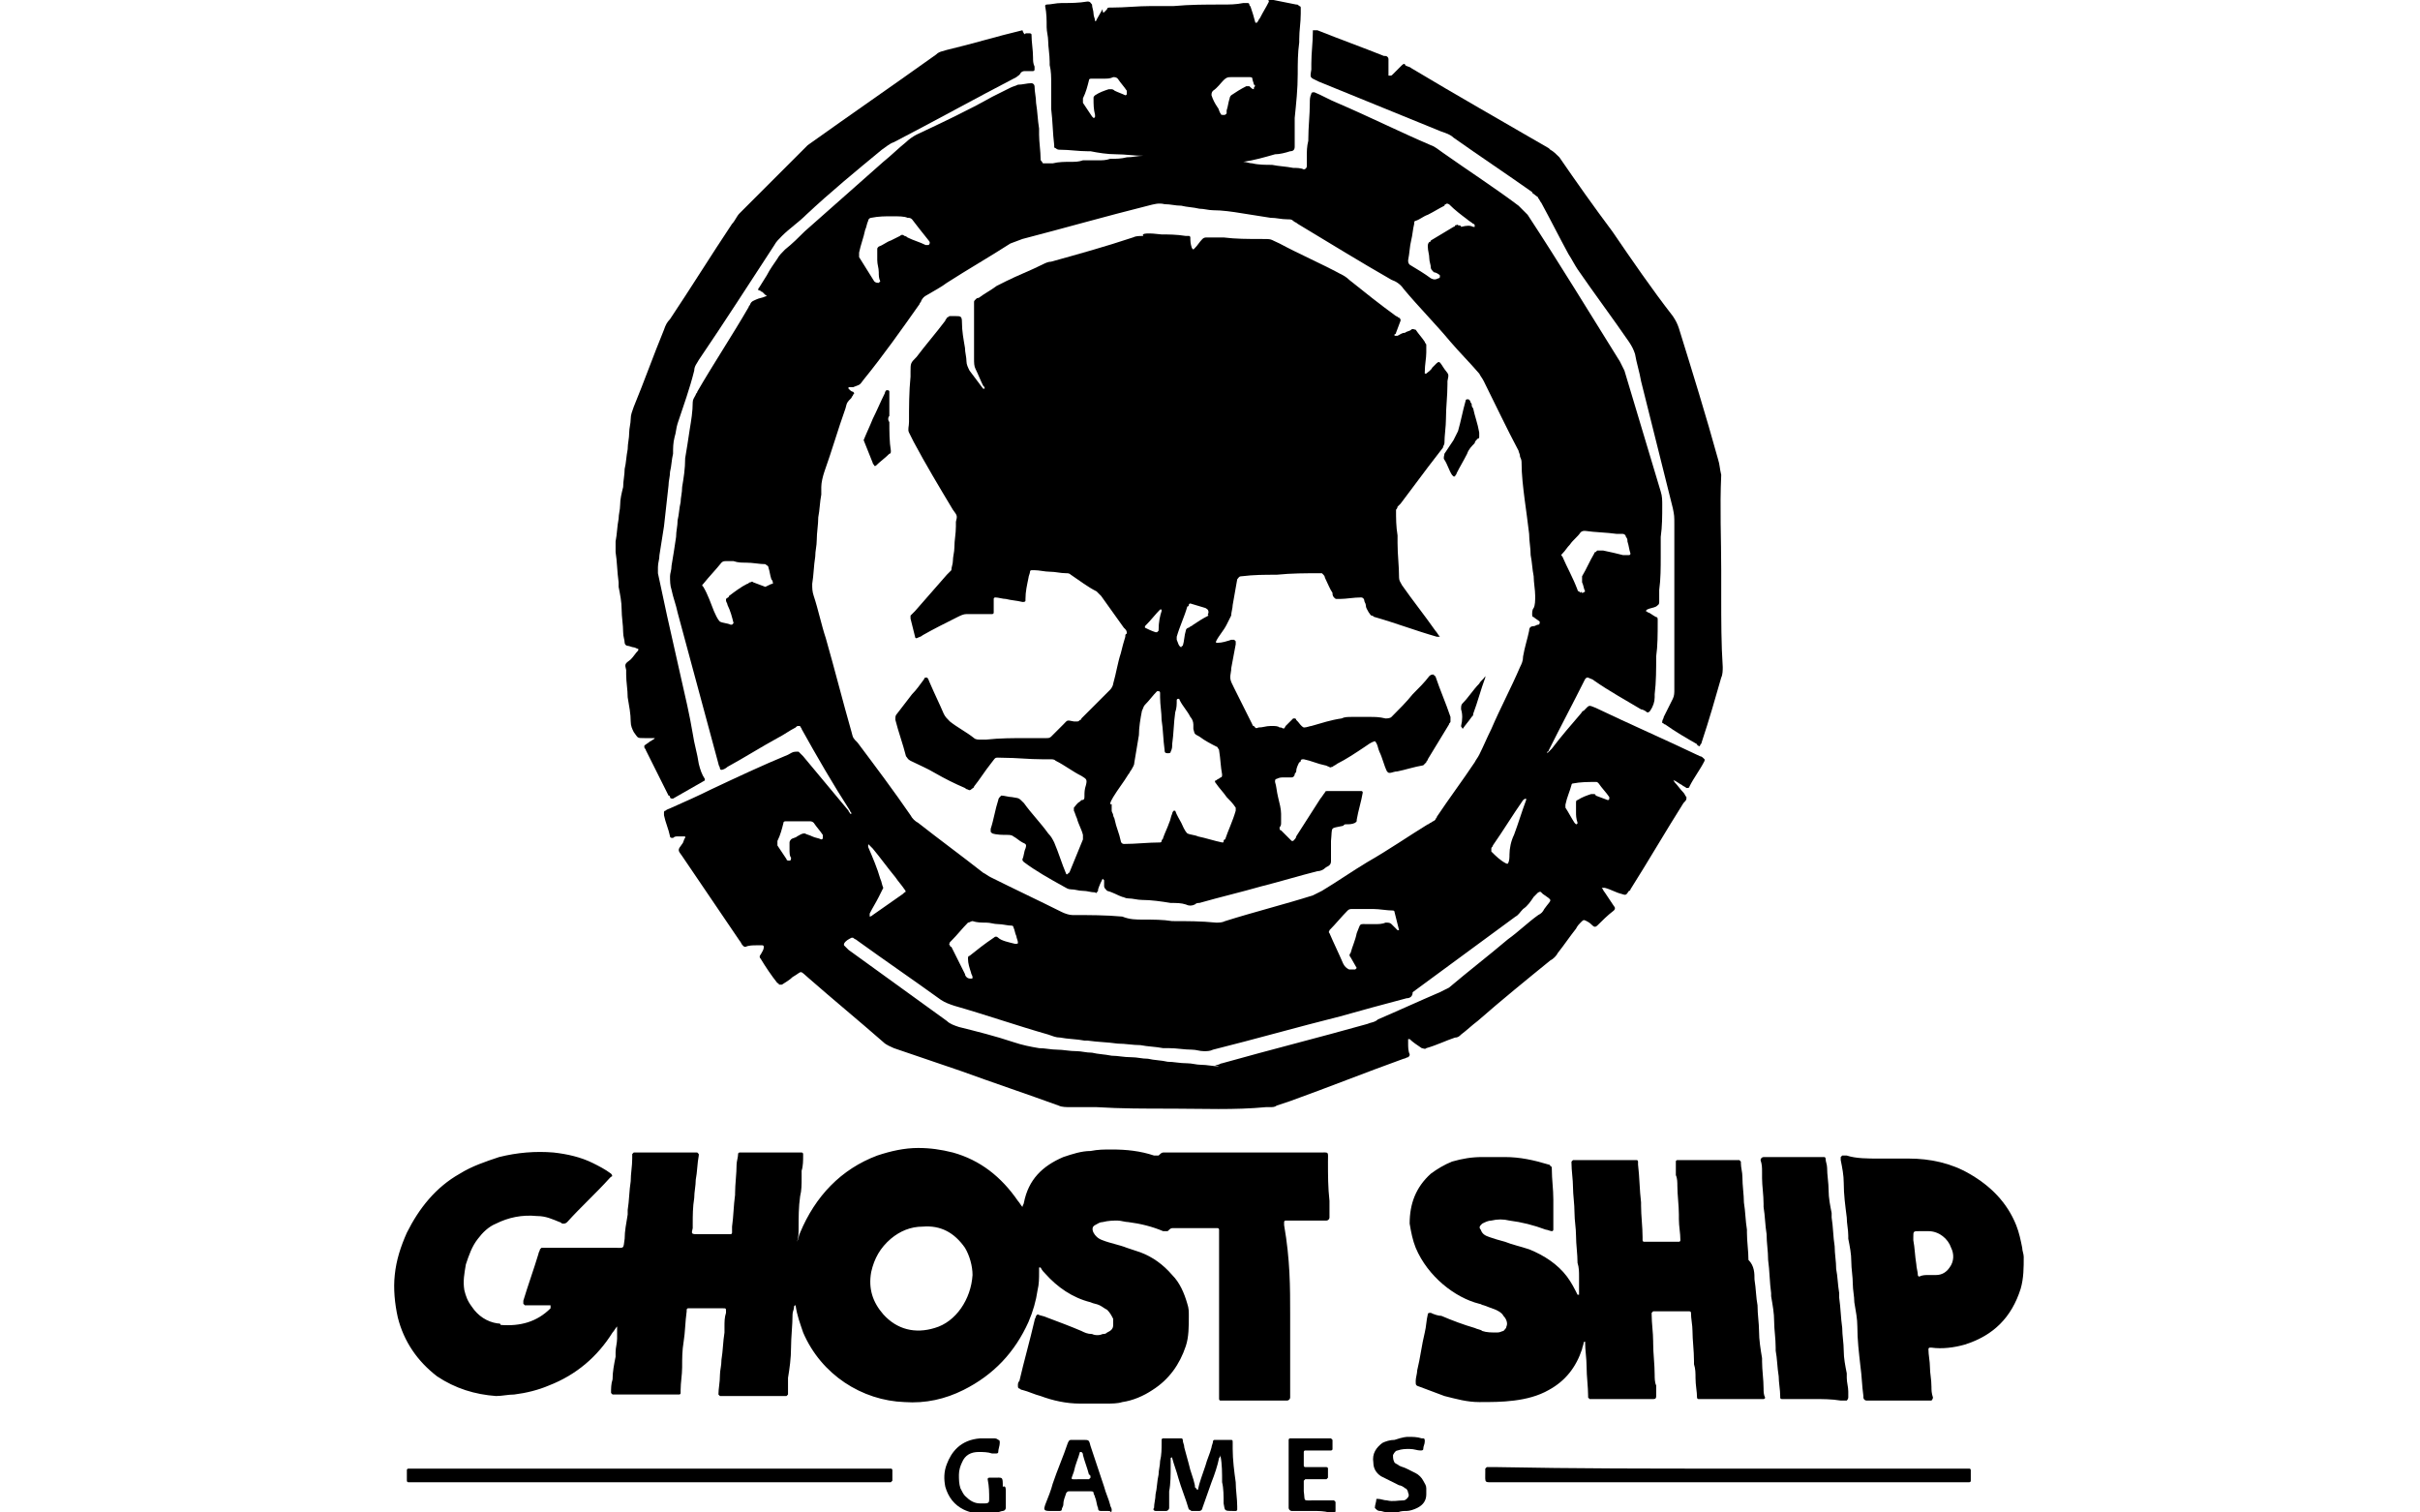 <?xml version="1.0" encoding="utf-8"?>
<!-- Generator: Adobe Illustrator 26.0.3, SVG Export Plug-In . SVG Version: 6.00 Build 0)  -->
<svg version="1.1" id="Ghost_Ship_Games" xmlns="http://www.w3.org/2000/svg" xmlns:xlink="http://www.w3.org/1999/xlink" x="0px"
	 y="0px" width="160px" height="100px" viewBox="0 0 160 100" style="enable-background:new 0 0 160 100;" xml:space="preserve">
<g>
	<path d="M77.5,73.3c-1.8,0-3.4,0-5-0.1c-0.6,0-1.2,0-1.7,0c-0.3,0-0.6,0-0.8-0.1c-2.2-0.8-4.3-1.5-6.5-2.3c-1.5-0.5-2.9-1-4.4-1.5
		c-0.2-0.1-0.5-0.2-0.7-0.4c-1.6-1.4-3.3-2.8-4.9-4.2c0,0,0,0,0,0c-0.7-0.6-0.4-0.5-1.1-0.1c-0.2,0.2-0.4,0.3-0.7,0.5
		c-0.1,0-0.1,0-0.2,0c0,0,0-0.1-0.1-0.1c-0.4-0.5-0.8-1.1-1.1-1.6c-0.1-0.1-0.1-0.2,0-0.3c0.1-0.2,0.2-0.3,0.2-0.5
		c0,0,0-0.1-0.1-0.1c-0.1,0-0.3,0-0.4,0c-0.2,0-0.5,0-0.7,0.1c-0.1,0-0.1,0-0.2-0.1c-0.1-0.1-0.1-0.2-0.2-0.3
		c-1.3-1.9-2.5-3.7-3.8-5.6c-0.3-0.4-0.3-0.4,0-0.8c0.1-0.1,0.1-0.3,0.2-0.4c0,0,0-0.1,0-0.1c-0.2,0-0.3,0-0.5,0
		c-0.1,0-0.2,0-0.3,0.1c-0.1,0-0.2,0-0.2-0.1c-0.1-0.5-0.3-0.9-0.4-1.4c0,0,0-0.1,0-0.2c0,0,0-0.1,0.1-0.1c0.1-0.1,0.2-0.1,0.4-0.2
		c0.9-0.4,1.8-0.8,2.6-1.2c1.7-0.8,3.4-1.6,5.1-2.3c0.2-0.1,0.3-0.2,0.5-0.2c0.1,0,0.1,0,0.2,0c0.1,0.1,0.2,0.2,0.3,0.3
		c1,1.2,2,2.4,3,3.6c0,0.1,0.1,0.1,0.1,0.2c0,0,0.1,0,0.1,0c0,0,0,0,0,0c0-0.1-0.1-0.1-0.1-0.2C55.1,51.9,54,50,53,48.2
		c0-0.1-0.1-0.1-0.1-0.2c0,0-0.1,0-0.1,0c-0.1,0-0.1,0-0.2,0.1c-0.4,0.2-0.8,0.5-1.2,0.7c-1.1,0.6-2.2,1.3-3.3,1.9
		c-0.1,0.1-0.3,0.2-0.4,0.2c0,0-0.1,0-0.1-0.1c0-0.1-0.1-0.2-0.1-0.3c-0.9-3.3-1.8-6.7-2.7-10c-0.1-0.5-0.3-1-0.4-1.5
		c-0.1-0.3-0.1-0.6-0.1-0.9c0-0.2,0.1-0.4,0.1-0.7c0.1-0.6,0.2-1.2,0.3-1.9c0-0.4,0.1-0.7,0.1-1.1c0.1-0.4,0.1-0.8,0.2-1.2
		c0-0.3,0.1-0.6,0.1-1c0.1-0.6,0.2-1.2,0.2-1.9c0.1-0.6,0.2-1.2,0.3-1.9c0.1-0.6,0.2-1.2,0.2-1.8c0-0.2,0.1-0.3,0.2-0.5
		c0-0.1,0.1-0.1,0.1-0.2c1.1-1.9,2.3-3.7,3.4-5.6c0-0.1,0.1-0.1,0.1-0.2c0.1-0.2,0.2-0.2,0.4-0.3c0.2-0.1,0.4-0.1,0.6-0.2
		c0.1,0,0.1-0.1,0-0.1c-0.1-0.1-0.1-0.1-0.2-0.2c-0.1,0-0.1-0.1-0.2-0.1c-0.1,0-0.1-0.1,0-0.2c0.2-0.3,0.3-0.5,0.5-0.8
		c0.2-0.4,0.5-0.8,0.7-1.1c0.1-0.2,0.3-0.4,0.5-0.6c0.5-0.4,0.9-0.8,1.3-1.2c1.7-1.5,3.4-3,5.2-4.6c0.5-0.4,1-0.9,1.5-1.3
		c0.2-0.2,0.5-0.4,0.7-0.5c1.7-0.8,3.4-1.6,5-2.5c0.4-0.2,0.8-0.4,1.2-0.6c0.2-0.1,0.3-0.1,0.5-0.2c0.3,0,0.6-0.1,0.9-0.1
		c0.1,0,0.2,0.1,0.2,0.2c0,0.4,0.1,0.7,0.1,1.1c0.1,0.6,0.1,1.1,0.2,1.7c0,0.1,0,0.2,0,0.4c0,0.5,0.1,1.1,0.1,1.6
		c0,0.1,0,0.1,0.1,0.2c0,0,0,0.1,0.1,0.1c0,0,0.1,0,0.1,0c0.2,0,0.3,0,0.5,0c0.4-0.1,0.8-0.1,1.2-0.1c0.3,0,0.5,0,0.8-0.1
		c0.3,0,0.6,0,1,0c0.3,0,0.5,0,0.8-0.1c0.4,0,0.7,0,1.1-0.1c0.4,0,0.7-0.1,1.1-0.1c0,0,0,0,0,0c0,0,0,0,0,0c0,0,0,0,0,0
		c-0.6,0-1.2-0.1-1.8-0.1c-0.6,0-1.2-0.1-1.7-0.2c-0.1,0-0.1,0-0.2,0c-0.6,0-1.2-0.1-1.8-0.1c-0.1,0-0.2,0-0.3-0.1
		c0,0-0.1,0-0.1-0.1c0,0,0-0.1,0-0.1c-0.1-0.8-0.1-1.6-0.2-2.4c0-0.2,0-0.3,0-0.5c0-0.2,0-0.4,0-0.6c0-0.2,0-0.4,0-0.6
		c0-0.4,0-0.8-0.1-1.2c0,0,0-0.1,0-0.2c0-0.5-0.1-1-0.1-1.4c0-0.3-0.1-0.6-0.1-0.9c0-0.5,0-0.9-0.1-1.4c0-0.1,0.1-0.1,0.1-0.1
		c0.3,0,0.6-0.1,1-0.1c0.6,0,1.1,0,1.7-0.1c0.2,0,0.2,0.1,0.3,0.2c0,0.2,0.1,0.4,0.1,0.6c0,0.2,0.1,0.3,0.1,0.5c0,0,0,0,0,0
		c0,0,0.1,0,0.1-0.1c0.1-0.2,0.3-0.5,0.4-0.7C72.9,1,73,0.8,73.2,0.6c0-0.1,0.1-0.1,0.2-0.1c0,0,0.1,0,0.1,0c0.9,0,1.7-0.1,2.6-0.1
		c0.5,0,1,0,1.5,0c1.1-0.1,2.1-0.1,3.2-0.1c0.5,0,0.9,0,1.4-0.1c0.1,0,0.2,0,0.3,0c0,0,0.1,0,0.1,0.1c0,0.1,0.1,0.1,0.1,0.2
		c0.1,0.3,0.2,0.6,0.3,1c0,0,0,0,0,0c0,0,0.1,0,0.1,0c0.1-0.1,0.1-0.2,0.2-0.3c0.2-0.4,0.4-0.7,0.6-1.1C83.8,0,83.9,0,84,0
		c0.1,0,0.1,0,0.2,0c0.5,0.1,1,0.2,1.5,0.3c0.1,0,0.1,0,0.2,0.1c0.1,0,0.1,0.1,0.1,0.1c0,0.1,0,0.2,0,0.4c0,0.6-0.1,1.1-0.1,1.7
		c0,0.1,0,0.1,0,0.2c-0.1,0.7-0.1,1.4-0.1,2.1c0,1-0.1,1.9-0.2,2.9c0,0.4,0,0.8,0,1.2c0,0.2,0,0.5,0,0.7c0,0.2-0.1,0.3-0.3,0.3
		c-0.3,0.1-0.7,0.2-1,0.2c-0.7,0.2-1.4,0.4-2.1,0.5c0,0,0,0,0,0c0,0,0,0,0,0c0.2,0,0.4,0.1,0.6,0.1c0.4,0.1,0.9,0.1,1.3,0.1
		c0.5,0.1,0.9,0.1,1.4,0.2c0.2,0,0.5,0,0.7,0.1c0.1,0,0.2-0.1,0.2-0.2c0-0.2,0-0.4,0-0.6c0-0.4,0-0.7,0.1-1.1c0,0,0-0.1,0-0.1
		c0-0.8,0.1-1.6,0.1-2.4c0-0.2,0-0.4,0.1-0.6c0-0.1,0.1-0.1,0.2-0.1c0.5,0.2,1,0.5,1.5,0.7c2.1,0.9,4.1,1.9,6.2,2.8
		c0.3,0.1,0.5,0.3,0.8,0.5c1.7,1.2,3.4,2.3,5,3.5c0.2,0.2,0.4,0.4,0.6,0.6c2.1,3.2,4.1,6.5,6.1,9.7c0.1,0.2,0.2,0.4,0.3,0.6
		c0.8,2.7,1.6,5.3,2.4,8c0.1,0.3,0.1,0.6,0.1,0.9c0,0.7,0,1.4-0.1,2.1c0,0.4,0,0.9,0,1.3c0,0.7,0,1.5-0.1,2.2c0,0.3,0,0.5,0,0.8
		c0,0.2-0.1,0.2-0.2,0.3c-0.2,0.1-0.4,0.1-0.6,0.2c0,0,0,0-0.1,0.1c0,0,0,0,0,0c0.1,0,0.1,0.1,0.2,0.1c0.2,0.1,0.3,0.2,0.5,0.3
		c0.1,0,0.1,0.1,0.1,0.2c0,0,0,0.1,0,0.1c0,0.8,0,1.6-0.1,2.3c0,0.8,0,1.7-0.1,2.5c0,0.1,0,0.1,0,0.2c0,0.3-0.1,0.6-0.3,0.9
		c-0.1,0.1-0.1,0.1-0.2,0.1c-0.1-0.1-0.3-0.2-0.4-0.2c-1-0.6-2.1-1.2-3.1-1.9c-0.1-0.1-0.2-0.1-0.4-0.2c0,0-0.1,0-0.1,0
		c0,0-0.1,0.1-0.1,0.1c-0.8,1.6-1.6,3.1-2.4,4.7c0,0,0,0.1-0.1,0.1c0,0,0,0.1,0,0.1c0,0,0,0,0,0c0.1-0.1,0.2-0.2,0.3-0.3
		c0.6-0.8,1.3-1.6,1.9-2.3c0.1-0.1,0.1-0.2,0.2-0.2c0.4-0.4,0.3-0.4,0.8-0.2c2.3,1.1,4.6,2.1,6.9,3.2c0.1,0,0.2,0.1,0.3,0.2
		c0,0,0,0.1,0,0.1c0,0,0,0,0,0c-0.3,0.6-0.7,1.1-1,1.7c0,0.1-0.1,0.1-0.2,0.1c-0.1-0.1-0.2-0.1-0.3-0.2c-0.2-0.1-0.3-0.2-0.5-0.3
		c0,0-0.1,0-0.1-0.1c0,0,0,0,0,0c0,0,0,0,0,0c0,0.1,0.1,0.1,0.1,0.2c0.2,0.2,0.4,0.5,0.6,0.7c0.1,0.1,0.1,0.2,0.2,0.3
		c0,0,0,0.1,0,0.1c0,0.1-0.1,0.2-0.2,0.3c-1.2,1.9-2.3,3.8-3.5,5.7c0,0,0,0.1-0.1,0.1c-0.2,0.3-0.2,0.3-0.5,0.2
		c-0.4-0.1-0.7-0.3-1.1-0.4c0,0-0.1,0-0.1,0c0,0-0.1,0-0.1,0c0,0,0,0,0,0c0.1,0.1,0.1,0.2,0.2,0.3c0.2,0.3,0.4,0.6,0.6,0.9
		c0.1,0.1,0.1,0.2,0,0.3c-0.4,0.3-0.8,0.7-1.1,1c-0.1,0.1-0.2,0.1-0.3,0c0,0,0,0,0,0c-0.1-0.1-0.2-0.2-0.4-0.3
		c-0.2-0.1-0.2-0.1-0.4,0.1c-0.1,0.1-0.2,0.2-0.3,0.4c-0.4,0.5-0.8,1.1-1.2,1.6c-0.1,0.2-0.3,0.4-0.5,0.5c-1.6,1.3-3.2,2.6-4.8,4
		c-0.4,0.3-0.7,0.6-1.1,0.9c-0.1,0.1-0.2,0.2-0.4,0.2c-0.6,0.2-1.2,0.5-1.9,0.7c-0.1,0.1-0.2,0-0.3,0c-0.3-0.2-0.6-0.4-0.8-0.6
		c0,0-0.1,0-0.1,0c0,0,0,0,0,0c0,0.1,0,0.2,0,0.3c0,0.2,0,0.5,0.1,0.7c0,0.1,0,0.1-0.1,0.2c-0.1,0-0.2,0.1-0.3,0.1
		c-2.5,0.9-5,1.9-7.5,2.8c-0.3,0.1-0.6,0.2-0.9,0.3c-0.1,0.1-0.3,0.1-0.4,0.1c-0.1,0-0.2,0-0.3,0C81.6,73.4,79.5,73.3,77.5,73.3z
		 M75.6,60.8C75.6,60.8,75.6,60.8,75.6,60.8c0.6,0,1.3,0,1.9,0.1c1,0,1.9,0,2.9,0.1c0.2,0,0.4,0,0.6-0.1c1.9-0.6,3.9-1.1,5.8-1.7
		c0.2-0.1,0.4-0.2,0.6-0.3c1-0.6,2-1.3,3-1.9c1.4-0.8,2.7-1.7,4-2.5c0.1,0,0.1-0.1,0.2-0.1c0.1-0.1,0.2-0.1,0.3-0.2
		c0-0.1,0.1-0.1,0.1-0.2c0.8-1.2,1.7-2.4,2.5-3.6c0.1-0.2,0.2-0.3,0.3-0.5c0.3-0.6,0.5-1.1,0.8-1.7c0.6-1.4,1.3-2.7,1.9-4.1
		c0.1-0.2,0.2-0.4,0.2-0.7c0.1-0.6,0.3-1.2,0.4-1.7c0-0.2,0.1-0.3,0.3-0.3c0,0,0,0,0,0c0.1,0,0.2-0.1,0.3-0.1c0.1,0,0.1-0.1,0.1-0.2
		c-0.1-0.1-0.3-0.2-0.4-0.3c-0.1,0-0.1-0.1-0.1-0.2c0-0.1,0-0.3,0.1-0.4c0.1-0.2,0.1-0.5,0.1-0.8c0-0.4-0.1-0.9-0.1-1.3
		c-0.1-0.5-0.1-0.9-0.2-1.4c0-0.5-0.1-0.9-0.1-1.4c-0.1-0.8-0.2-1.6-0.3-2.3c-0.1-0.8-0.2-1.6-0.2-2.4c0-0.1,0-0.2-0.1-0.4
		c0-0.2-0.1-0.3-0.1-0.4c-0.8-1.5-1.5-3-2.3-4.6c-0.1-0.2-0.2-0.3-0.3-0.5c-0.6-0.7-1.3-1.4-1.9-2.1c-1-1.2-2.1-2.3-3.1-3.5
		c-0.2-0.3-0.5-0.5-0.8-0.6c-2.1-1.2-4.2-2.5-6.2-3.7c-0.1-0.1-0.2-0.1-0.3-0.2c-0.1-0.1-0.2-0.1-0.4-0.1c-0.4,0-0.7-0.1-1.1-0.1
		c-0.6-0.1-1.3-0.2-1.9-0.3c-0.6-0.1-1.3-0.2-1.9-0.2c-0.3,0-0.6-0.1-0.9-0.1c-0.4-0.1-0.8-0.1-1.2-0.2c-0.4,0-0.7-0.1-1.1-0.1
		c-0.4-0.1-0.7,0-1.1,0.1c-2.8,0.7-5.6,1.5-8.3,2.2c-0.3,0.1-0.5,0.2-0.8,0.3c-1.4,0.9-2.8,1.7-4.2,2.6c-0.4,0.3-0.8,0.5-1.3,0.8
		c-0.2,0.1-0.3,0.2-0.4,0.4c0,0.1-0.1,0.1-0.1,0.2c-1.2,1.7-2.4,3.4-3.7,5c-0.3,0.4-0.2,0.3-0.7,0.5c-0.1,0-0.2,0-0.3,0c0,0,0,0,0,0
		c0,0,0,0.1,0,0.1c0.1,0.1,0.2,0.2,0.3,0.2c0.1,0.1,0.1,0.1,0,0.2c0,0.1-0.1,0.1-0.1,0.2C56,26.6,56,26.6,55.9,27
		c-0.5,1.4-0.9,2.8-1.4,4.2c-0.1,0.3-0.2,0.7-0.2,1c0,0.2,0,0.3,0,0.5c-0.1,0.5-0.1,1-0.2,1.5c0,0.5-0.1,1-0.1,1.5
		c0,0.4-0.1,0.7-0.1,1.1c-0.1,0.6-0.1,1.2-0.2,1.8c0,0.3,0,0.5,0.1,0.8c0.3,0.9,0.5,1.9,0.8,2.8c0.6,2.1,1.1,4.1,1.7,6.2
		c0.1,0.4,0.1,0.4,0.4,0.7c1.2,1.6,2.4,3.2,3.5,4.8c0.1,0.2,0.3,0.4,0.5,0.5c1.4,1.1,2.9,2.2,4.3,3.3c0.2,0.1,0.3,0.2,0.5,0.3
		c1.6,0.8,3.1,1.5,4.7,2.3c0.2,0.1,0.5,0.2,0.7,0.2c1.1,0,2.2,0,3.3,0.1C74.7,60.8,75.1,60.8,75.6,60.8z M80.4,70.4c0,0,0.1,0,0.1,0
		c0.1,0,0.2-0.1,0.3-0.1c3.2-0.9,6.4-1.7,9.6-2.6c0.2-0.1,0.5-0.1,0.7-0.3c1.4-0.6,2.7-1.2,4.1-1.8c0.2-0.1,0.4-0.2,0.6-0.3
		c1.3-1.1,2.6-2.1,3.9-3.2c0.7-0.5,1.3-1.1,2-1.6c0.2-0.1,0.3-0.2,0.4-0.4c0.5-0.7,0.6-0.5-0.1-1c0,0-0.1-0.1-0.1-0.1
		c-0.1-0.1-0.1,0-0.2,0c-0.1,0.1-0.2,0.2-0.3,0.3c-0.2,0.3-0.4,0.6-0.7,0.8c-0.2,0.2-0.3,0.4-0.5,0.5c-2.3,1.7-4.5,3.3-6.8,5
		C93.4,65.9,93.2,66,93,66c-1.5,0.4-3,0.8-4.4,1.2c-2.8,0.7-5.6,1.5-8.4,2.2c-0.2,0.1-0.4,0.1-0.6,0.1c-0.3,0-0.5-0.1-0.8-0.1
		c-0.5,0-1-0.1-1.5-0.1c-0.1,0-0.2,0-0.4,0c-0.5-0.1-1-0.1-1.5-0.2c-0.5,0-1-0.1-1.5-0.1c-0.7-0.1-1.3-0.1-2-0.2c-0.1,0-0.1,0-0.2,0
		c-0.5-0.1-1.1-0.1-1.6-0.2c-0.3,0-0.5-0.1-0.8-0.2c-2.1-0.6-4.1-1.3-6.2-1.9c-0.3-0.1-0.6-0.2-0.9-0.4c-1.8-1.3-3.7-2.6-5.5-3.9
		c-0.1-0.1-0.2-0.1-0.3-0.2c0,0-0.1,0-0.1,0c-0.2,0.1-0.4,0.2-0.5,0.4c0,0,0,0.1,0,0.1c0.1,0.1,0.2,0.2,0.3,0.3
		c2.2,1.6,4.3,3.1,6.5,4.7c0.2,0.2,0.5,0.3,0.8,0.4c1.2,0.3,2.4,0.6,3.6,1c0.6,0.2,1.1,0.3,1.7,0.4c0.4,0,0.8,0.1,1.2,0.1
		c0.4,0,0.8,0.1,1.3,0.1c0.3,0,0.6,0.1,1,0.1c0.4,0.1,0.8,0.1,1.3,0.2c0.4,0,0.8,0.1,1.3,0.1c0.4,0,0.7,0.1,1.1,0.1
		c0.4,0.1,0.9,0.1,1.3,0.2c0.4,0,0.8,0.1,1.3,0.1c0.3,0,0.6,0.1,0.9,0.1c0.4,0,0.8,0.1,1.2,0.1C80.3,70.4,80.3,70.4,80.4,70.4z
		 M51.1,38.6c0-0.1,0-0.2-0.1-0.3c-0.1-0.3-0.1-0.5-0.2-0.8c0-0.1-0.1-0.1-0.2-0.2c-0.4,0-0.8-0.1-1.3-0.1c-0.3,0-0.5,0-0.8-0.1
		c-0.2,0-0.3,0-0.5,0c-0.1,0-0.2,0-0.3,0.1c-0.4,0.5-0.8,0.9-1.2,1.4c-0.1,0.1-0.1,0.1,0,0.2c0.3,0.5,0.5,1.1,0.7,1.6
		c0.1,0.2,0.2,0.5,0.4,0.7c0.2,0.1,0.5,0.1,0.7,0.2c0,0,0,0,0.1,0c0,0,0.1-0.1,0.1-0.1c-0.1-0.4-0.2-0.8-0.4-1.2
		c0-0.1-0.1-0.2-0.1-0.3c0,0,0-0.1,0-0.1c0.1-0.1,0.2-0.1,0.2-0.2c0.4-0.3,0.8-0.6,1.2-0.8c0.1,0,0.1-0.1,0.2-0.1
		c0.1,0,0.1-0.1,0.2,0c0.3,0.1,0.5,0.2,0.8,0.3C51,38.6,51,38.6,51.1,38.6C51.1,38.6,51.1,38.6,51.1,38.6z M59,14.3
		c-0.5,0-0.9,0-1.4,0.1c-0.1,0-0.2,0.1-0.2,0.2c-0.1,0.2-0.1,0.4-0.2,0.6c-0.1,0.5-0.3,1-0.4,1.5c0,0.1,0,0.2,0,0.3
		c0.3,0.5,0.7,1.1,1,1.6c0.1,0.1,0.2,0.1,0.3,0.1c0,0,0.1-0.1,0.1-0.1c-0.1-0.2-0.1-0.4-0.1-0.6c0-0.3-0.1-0.5-0.1-0.8
		c0-0.2,0-0.4,0-0.7c0-0.1,0-0.1,0.1-0.2c0.3-0.1,0.5-0.3,0.8-0.4c0.2-0.1,0.4-0.2,0.6-0.3c0.1-0.1,0.2-0.1,0.3,0
		c0.1,0,0.2,0.1,0.2,0.1c0.4,0.2,0.8,0.3,1.2,0.5c0,0,0.1,0,0.1,0c0,0,0.1,0,0.1,0c0.1-0.1,0.1-0.2,0-0.3c-0.4-0.5-0.8-1-1.1-1.4
		c-0.1-0.1-0.2-0.1-0.3-0.1C59.8,14.3,59.4,14.3,59,14.3z M97.4,15c0.1,0,0.1,0,0.1,0c0,0,0-0.1,0-0.1c0,0,0-0.1-0.1-0.1
		c-0.1-0.1-0.3-0.2-0.4-0.3c-0.4-0.3-0.8-0.6-1.2-1c-0.1,0-0.1-0.1-0.2,0c0,0-0.1,0-0.1,0.1c-0.4,0.2-0.7,0.4-1.1,0.6
		c-0.3,0.1-0.5,0.3-0.8,0.4c-0.1,0-0.1,0.1-0.1,0.2c-0.1,0.4-0.1,0.7-0.2,1.1c-0.1,0.4-0.1,0.8-0.2,1.3c0,0.1,0,0.2,0.1,0.3
		c0.5,0.3,1,0.6,1.4,0.9c0.2,0.1,0.3,0.1,0.5,0c0,0,0.1,0,0.1-0.1c0,0,0-0.1,0-0.1c0,0,0,0,0,0c-0.1-0.1-0.3-0.2-0.4-0.2
		c-0.1-0.1-0.2-0.2-0.2-0.3c0-0.2-0.1-0.4-0.1-0.6c0-0.3-0.1-0.5-0.1-0.8c0-0.1,0-0.2,0.1-0.3c0,0,0.1,0,0.1-0.1
		c0.5-0.3,1-0.6,1.5-0.9c0,0,0.1,0,0.1-0.1c0.1,0,0.2-0.1,0.2,0c0.1,0,0.2,0,0.2,0.1C97,14.9,97.2,14.9,97.4,15z M104.6,39.2
		C104.6,39.2,104.6,39.1,104.6,39.2c0.1,0,0.2-0.1,0.2-0.1c-0.1-0.2-0.1-0.4-0.2-0.6c0-0.1,0-0.3,0-0.4c0.3-0.5,0.5-1,0.8-1.5
		c0,0,0-0.1,0.1-0.1c0,0,0.1-0.1,0.1-0.1c0.1,0,0.2,0,0.4,0c0.5,0.1,0.9,0.2,1.3,0.3c0.1,0,0.2,0,0.4,0c0.1,0,0.1-0.1,0.1-0.1
		c-0.1-0.3-0.1-0.5-0.2-0.8c0-0.1,0-0.2-0.1-0.3c0-0.1-0.1-0.2-0.2-0.2c-0.1,0-0.2,0-0.4,0c-0.7-0.1-1.4-0.1-2.1-0.2
		c-0.1,0-0.2,0-0.3,0.1c-0.2,0.3-0.5,0.5-0.7,0.8c-0.2,0.2-0.3,0.4-0.5,0.6c-0.1,0.1-0.1,0.1,0,0.2c0.3,0.7,0.7,1.4,1,2.2
		c0,0,0,0.1,0.1,0.1c0,0,0.1,0.1,0.1,0.1C104.5,39.1,104.5,39.1,104.6,39.2z M67.1,62.4c0.2,0,0.2,0,0.2-0.1c0-0.1-0.1-0.3-0.1-0.4
		c-0.1-0.2-0.1-0.4-0.2-0.6c0-0.1-0.1-0.1-0.1-0.1c-0.3,0-0.6-0.1-0.9-0.1c-0.3,0-0.5-0.1-0.8-0.1c-0.3,0-0.6,0-0.9-0.1
		c-0.1,0-0.2,0.1-0.3,0.1c-0.4,0.4-0.7,0.8-1.1,1.2c0,0-0.1,0.1-0.1,0.1c0,0.1-0.1,0.1,0,0.2c0,0,0,0.1,0.1,0.1
		c0.3,0.6,0.6,1.2,0.9,1.8c0,0.1,0.1,0.2,0.1,0.2c0.1,0.1,0.2,0.1,0.3,0.1c0.1,0,0.1,0,0.1-0.1c0-0.1-0.1-0.2-0.1-0.3
		c-0.1-0.3-0.2-0.6-0.2-0.9c0-0.1,0-0.2,0.1-0.2c0.5-0.4,1-0.8,1.6-1.2c0.1-0.1,0.2-0.1,0.3,0C66.2,62.2,66.7,62.3,67.1,62.4z
		 M89.6,60.1c-0.1,0-0.1,0-0.2,0c-0.1,0-0.2,0-0.3,0.1c-0.4,0.4-0.8,0.9-1.2,1.3c0,0,0,0,0,0c0,0.1-0.1,0.1,0,0.2
		c0.3,0.7,0.6,1.3,0.9,2c0.1,0.2,0.2,0.3,0.4,0.4c0.1,0,0.2,0,0.3,0c0,0,0.1,0,0.1,0c0,0,0.1-0.1,0.1-0.1c-0.1-0.2-0.3-0.5-0.4-0.7
		c-0.1-0.1-0.1-0.2,0-0.3c0.1-0.4,0.3-0.8,0.4-1.3c0.3-0.7,0.1-0.6,0.8-0.6c0.1,0,0.2,0,0.4,0c0.2,0,0.5,0,0.7-0.1
		c0.2,0,0.3,0,0.4,0.1c0.1,0.1,0.3,0.3,0.4,0.4c0,0,0.1,0,0.1,0c0,0,0,0,0,0c-0.1-0.4-0.2-0.8-0.3-1.2c0-0.1-0.1-0.1-0.1-0.1
		c-0.4,0-0.9-0.1-1.3-0.1c-0.1,0-0.3,0-0.4,0C90,60.1,89.8,60.1,89.6,60.1z M57.5,60.6c0.1,0,0.2-0.1,0.2-0.1c0.7-0.5,1.3-0.9,2-1.4
		c0,0,0.1-0.1,0.1-0.1c0.1,0,0.1-0.1,0-0.2c-0.2-0.3-0.4-0.5-0.6-0.8c-0.5-0.6-1-1.3-1.5-1.9c-0.1-0.1-0.1-0.1-0.2-0.2
		c-0.1-0.1-0.1-0.1-0.1,0c0,0,0,0.1,0,0.1c0.3,0.7,0.6,1.4,0.8,2.1c0.1,0.2,0.1,0.4,0.2,0.6c-0.1,0.2-0.2,0.4-0.3,0.6
		c-0.2,0.4-0.4,0.7-0.6,1.1C57.5,60.4,57.5,60.5,57.5,60.6C57.5,60.5,57.5,60.6,57.5,60.6z M73,5.2C73,5.2,73,5.2,73,5.2
		c-0.3,0-0.5,0-0.8,0c-0.1,0-0.2,0-0.2,0.1c-0.1,0.4-0.2,0.8-0.4,1.2c0,0.1,0,0.2,0,0.3c0.2,0.3,0.4,0.6,0.6,0.9c0,0,0,0,0.1,0.1
		c0,0,0,0,0,0c0,0,0.1,0,0.1-0.1c0,0,0-0.1,0-0.1c-0.1-0.4-0.1-0.7-0.1-1.1c0-0.1,0-0.1,0.1-0.2c0.3-0.2,0.6-0.3,0.9-0.4
		c0.1,0,0.1,0,0.2,0c0.1,0,0.2,0.1,0.2,0.1c0.2,0.1,0.5,0.2,0.7,0.3c0,0,0.1,0,0.1-0.1c0,0,0-0.1,0-0.1c0,0,0-0.1,0-0.1
		c-0.2-0.3-0.4-0.5-0.6-0.8c-0.1-0.1-0.2-0.1-0.3-0.1C73.4,5.2,73.2,5.2,73,5.2z M52.2,56.1C52.2,56.1,52.2,56.1,52.2,56.1
		c0-0.1,0-0.2,0-0.4c0-0.1,0.1-0.2,0.1-0.2c0.1-0.1,0.3-0.1,0.4-0.2c0.2-0.1,0.3-0.2,0.5-0.2c0.2,0.1,0.3,0.1,0.5,0.2
		c0.2,0.1,0.4,0.1,0.6,0.2c0,0,0.1,0,0.1-0.1c0,0,0-0.1,0-0.1c0,0,0-0.1,0-0.1c-0.2-0.3-0.4-0.5-0.6-0.8c-0.1-0.1-0.2-0.1-0.3-0.1
		c-0.3,0-0.6,0-1,0c-0.2,0-0.3,0-0.5,0c-0.1,0-0.2,0-0.2,0.1c-0.1,0.4-0.2,0.8-0.4,1.2c0,0.1,0,0.2,0,0.3c0.2,0.3,0.4,0.6,0.6,0.9
		c0,0.1,0.1,0.1,0.2,0.1c0.1,0,0.1-0.1,0.1-0.2C52.2,56.6,52.2,56.4,52.2,56.1z M104.2,53.7C104.2,53.7,104.2,53.7,104.2,53.7
		c0-0.2,0-0.4,0-0.6c0-0.1,0-0.2,0.1-0.2c0.3-0.2,0.6-0.3,0.9-0.4c0.1,0,0.1,0,0.2,0c0,0,0.1,0,0.1,0.1c0.3,0.1,0.5,0.2,0.8,0.3
		c0,0,0.1,0,0.1-0.1c0,0,0-0.1,0-0.1c-0.2-0.3-0.5-0.6-0.7-0.9c-0.1-0.1-0.1-0.1-0.2-0.1c-0.5,0-1,0-1.5,0.1c-0.1,0-0.1,0.1-0.1,0.1
		c-0.1,0.4-0.3,0.8-0.4,1.3c0,0.1,0,0.1,0,0.2c0.2,0.3,0.4,0.7,0.6,1c0,0,0,0,0.1,0.1c0,0,0,0,0,0c0,0,0.1,0,0.1-0.1
		C104.2,54.1,104.2,53.9,104.2,53.7z M100.9,52.8C100.9,52.8,100.9,52.8,100.9,52.8C100.9,52.8,100.8,52.8,100.9,52.8
		c-0.1,0-0.2,0.1-0.2,0.1c-0.7,1-1.3,2-2,3c0,0.1-0.1,0.1-0.1,0.2c0,0.1,0,0.1,0,0.2c0.3,0.3,0.6,0.6,1,0.8c0,0,0,0,0,0
		c0,0,0.1,0,0.1,0c0.1-0.2,0.1-0.4,0.1-0.6c0-0.4,0.1-0.9,0.3-1.3c0.3-0.8,0.5-1.5,0.8-2.3C100.9,52.9,100.9,52.9,100.9,52.8z
		 M82.9,5.6C82.9,5.6,82.9,5.6,82.9,5.6c0-0.1-0.1-0.3-0.1-0.4c0-0.1-0.1-0.1-0.2-0.1c-0.2,0-0.4,0-0.6,0c-0.2,0-0.4,0-0.6,0
		c-0.2,0-0.3,0-0.5,0.2c-0.2,0.2-0.4,0.5-0.7,0.7c-0.1,0.1-0.1,0.2-0.1,0.3c0.1,0.3,0.2,0.5,0.4,0.8c0.1,0.1,0.1,0.3,0.2,0.4
		c0,0.1,0.1,0.1,0.2,0.1c0.1,0,0.1,0,0.2-0.1c0-0.1,0-0.1,0-0.2c0.1-0.3,0.1-0.5,0.2-0.8c0-0.1,0.1-0.2,0.1-0.2
		c0.3-0.2,0.6-0.4,1-0.6c0.1,0,0.1,0,0.2,0c0.1,0.1,0.2,0.2,0.3,0.2c0,0,0,0,0,0c0,0,0-0.1,0-0.1C83,5.7,83,5.6,82.9,5.6z"/>
	<path d="M85.3,86.9c0,1.5,0,3,0,4.5c0,0.3,0,0.6,0,1c0,0.1-0.1,0.2-0.2,0.2c-0.1,0-0.1,0-0.2,0c-0.1,0-0.2,0-0.3,0
		c-1.2,0-2.3,0-3.5,0c-0.1,0-0.3,0-0.4,0c-0.1,0-0.1-0.1-0.1-0.1c0-0.1,0-0.1,0-0.2c0-0.2,0-0.3,0-0.5c0-3.3,0-6.7,0-10
		c0-0.2,0-0.3,0-0.5c0,0,0-0.1-0.1-0.1c0,0-0.1,0-0.2,0c-0.9,0-1.9,0-2.8,0c-0.1,0-0.2,0.1-0.3,0.2c0,0-0.1,0-0.1,0
		c-0.1,0-0.1,0-0.2,0c-0.7-0.3-1.5-0.5-2.3-0.6c-0.2,0-0.5-0.1-0.7-0.1c-0.3,0-0.6,0-1,0.1c-0.2,0-0.3,0.1-0.5,0.2
		c-0.2,0.1-0.2,0.3-0.1,0.5c0.1,0.2,0.3,0.4,0.6,0.5c0.5,0.2,1.1,0.3,1.6,0.5c0.3,0.1,0.6,0.2,0.9,0.3c0.8,0.3,1.5,0.8,2.1,1.5
		c0.5,0.5,0.8,1.2,1,1.9c0.1,0.3,0.1,0.5,0.1,0.8c0,0.7,0,1.4-0.2,2c-0.4,1.2-1.1,2.2-2.2,2.9c-0.6,0.4-1.3,0.7-2,0.8
		c-0.3,0.1-0.7,0.1-1.1,0.1c-0.4,0-0.7,0-1.1,0c-0.2,0-0.4,0-0.6,0c-0.9,0-1.8-0.2-2.6-0.5c-0.4-0.1-0.8-0.3-1.2-0.4
		c-0.1,0-0.2-0.1-0.2-0.1c-0.1,0-0.1-0.1-0.1-0.2c0-0.1,0-0.2,0.1-0.3c0.3-1.3,0.7-2.7,1-4c0-0.1,0.1-0.2,0.1-0.3
		c0,0,0.1-0.1,0.1-0.1c0.2,0.1,0.4,0.1,0.6,0.2c0.8,0.3,1.6,0.6,2.3,0.9c0.2,0.1,0.4,0.2,0.7,0.2c0.2,0.1,0.5,0.1,0.7,0
		c0.1,0,0.2,0,0.3-0.1c0.2-0.1,0.4-0.2,0.4-0.5c0-0.1,0-0.2,0-0.4c-0.1-0.2-0.2-0.4-0.4-0.6c-0.2-0.1-0.3-0.2-0.5-0.3
		c-0.2-0.1-0.4-0.1-0.6-0.2c-1.2-0.3-2.2-1-3-1.9c-0.1-0.1-0.2-0.2-0.3-0.4c0,0-0.1,0-0.1,0c0,0,0,0.1,0,0.1c0,0.1,0,0.1,0,0.2
		c0,0.4,0,0.8-0.1,1.2c-0.1,0.7-0.3,1.4-0.6,2.1c-0.9,2-2.3,3.5-4.3,4.5c-1.2,0.6-2.5,0.9-3.9,0.8c-2.8-0.1-5.5-1.8-6.7-4.6
		c-0.2-0.6-0.4-1.1-0.5-1.8c0,0,0,0,0,0c0,0-0.1,0-0.1,0.1c0,0.2-0.1,0.3-0.1,0.5c0,0.7-0.1,1.5-0.1,2.2c0,0.7-0.1,1.4-0.2,2
		c0,0.3,0,0.6,0,0.9c0,0.1,0,0.2,0,0.2c0,0-0.1,0.1-0.1,0.1c-0.1,0-0.1,0-0.2,0c-1.3,0-2.7,0-4,0c-0.1,0-0.1,0-0.2,0
		c0,0-0.1-0.1-0.1-0.1c0-0.4,0.1-0.8,0.1-1.3c0-0.3,0.1-0.6,0.1-1c0.1-0.6,0.1-1.2,0.2-1.8c0-0.1,0-0.3,0-0.4c0-0.3,0-0.6,0.1-0.9
		c0,0,0-0.1,0-0.1c0-0.2,0-0.2-0.2-0.2c0,0-0.1,0-0.1,0c-0.7,0-1.3,0-2,0c-0.1,0-0.1,0-0.2,0c-0.1,0-0.1,0.1-0.1,0.1
		c0,0,0,0.1,0,0.1c-0.1,0.7-0.1,1.4-0.2,2c-0.1,0.6-0.1,1.1-0.1,1.7c0,0.5-0.1,1-0.1,1.5c0,0.1,0,0.2,0,0.2c0,0.1-0.1,0.1-0.1,0.1
		c-0.1,0-0.1,0-0.2,0c-1.3,0-2.7,0-4,0c-0.1,0-0.1,0-0.2,0c0,0-0.1-0.1-0.1-0.1c0-0.3,0-0.6,0.1-0.9c0-0.5,0.1-1,0.2-1.5
		c0-0.1,0-0.2,0-0.3c0-0.3,0.1-0.6,0.1-0.9c0-0.3,0-0.5,0-0.8c0,0,0,0,0,0c0,0,0,0,0,0c-0.1,0.1-0.2,0.3-0.3,0.4
		c-1,1.6-2.4,2.8-4.2,3.5c-0.7,0.3-1.5,0.5-2.3,0.6c-0.4,0-0.8,0.1-1.2,0.1c-1.4-0.1-2.7-0.5-3.9-1.3c-1.3-1-2.2-2.3-2.6-3.9
		c-0.2-0.9-0.3-1.9-0.2-2.8c0.1-1,0.4-1.9,0.8-2.8c0.8-1.6,1.9-3,3.5-3.9c0.8-0.5,1.7-0.8,2.6-1.1c1.2-0.3,2.4-0.4,3.6-0.3
		c0.9,0.1,1.8,0.3,2.6,0.7c0.4,0.2,0.8,0.4,1.2,0.7c0.1,0.1,0.1,0.2,0,0.2c0,0,0,0,0,0c0,0,0,0-0.1,0.1c-0.9,1-1.9,1.9-2.8,2.9
		c0,0-0.1,0.1-0.2,0.1c0,0-0.1,0-0.1,0c-0.1,0-0.1-0.1-0.2-0.1c-0.5-0.2-0.9-0.4-1.5-0.4c-1-0.1-1.9,0.1-2.7,0.5
		c-0.5,0.2-0.9,0.6-1.2,1c-0.4,0.5-0.6,1.1-0.8,1.7c-0.1,0.6-0.2,1.1-0.1,1.7c0.1,0.4,0.2,0.7,0.5,1.1c0.4,0.6,1,1,1.7,1.1
		c0.1,0,0.2,0,0.2,0.1c1.3,0.1,2.4-0.2,3.3-1.1c0,0,0-0.1,0-0.1c0,0,0-0.1,0-0.1c-0.1,0-0.1,0-0.2,0c-0.4,0-0.8,0-1.2,0
		c-0.1,0-0.2,0-0.3,0c0,0-0.1-0.1-0.1-0.1c0-0.1,0-0.1,0-0.2c0.3-1,0.7-2.1,1-3.1c0-0.1,0.1-0.2,0.1-0.3c0,0,0.1-0.1,0.1-0.1
		c0.1,0,0.2,0,0.4,0c1.5,0,3,0,4.4,0c0.7,0,0.6,0.1,0.7-0.6c0-0.5,0.1-1,0.2-1.6c0-0.1,0-0.2,0-0.3c0.1-0.6,0.1-1.3,0.2-1.9
		c0-0.5,0.1-1,0.1-1.5c0-0.1,0-0.2,0-0.3c0,0,0.1-0.1,0.1-0.1c0.1,0,0.1,0,0.2,0c1.3,0,2.6,0,3.8,0c0.1,0,0.1,0,0.2,0
		c0,0,0.1,0.1,0.1,0.1c0,0,0,0,0,0.1c-0.1,0.5-0.1,1.1-0.2,1.6c0,0.4-0.1,0.8-0.1,1.2c-0.1,0.6-0.1,1.2-0.1,1.7c0,0.1,0,0.2,0,0.3
		c-0.1,0.4-0.1,0.4,0.4,0.4c0.6,0,1.2,0,1.8,0c0.1,0,0.2,0,0.3,0c0.1,0,0.1-0.1,0.1-0.1c0-0.1,0-0.3,0-0.4c0.1-0.7,0.1-1.4,0.2-2.1
		c0,0,0-0.1,0-0.1c0-0.6,0.1-1.3,0.1-1.9c0-0.2,0.1-0.5,0.1-0.7c0-0.1,0.1-0.1,0.1-0.1c0.1,0,0.2,0,0.3,0c1.2,0,2.3,0,3.5,0
		c0.1,0,0.2,0,0.3,0c0.1,0,0.1,0.1,0.1,0.1c0,0,0,0.1,0,0.1c0,0.3,0,0.7-0.1,1c0,0.2,0,0.3,0,0.5c0,0.4,0,0.8-0.1,1.2
		c-0.1,0.7-0.1,1.4-0.1,2.1c0,0.3,0,0.6-0.1,0.9c0,0,0,0,0,0c0,0,0,0,0,0c0.1-0.2,0.1-0.4,0.2-0.6c1-2.4,2.7-4.2,5.1-5.1
		c0.9-0.3,1.8-0.5,2.7-0.5c0.8,0,1.5,0.1,2.3,0.3c1.8,0.5,3.2,1.6,4.3,3.2c0.1,0.1,0.2,0.3,0.3,0.4c0,0,0,0,0,0c0,0,0,0,0,0
		c0-0.1,0.1-0.2,0.1-0.3c0.3-1.5,1.2-2.4,2.6-3c0.6-0.2,1.2-0.4,1.8-0.4c0.5-0.1,0.9-0.1,1.4-0.1c1,0,1.9,0.1,2.8,0.4
		c0.1,0,0.1,0,0.2,0c0,0,0.1,0,0.1,0c0.1-0.1,0.2-0.2,0.3-0.2c0.1,0,0.2,0,0.3,0c3.3,0,6.6,0,10,0c0.7,0,0.6-0.1,0.6,0.6
		c0,0.9,0,1.7,0.1,2.6c0,0.4,0,0.7,0,1.1c0,0.1-0.1,0.2-0.2,0.2c-0.1,0-0.3,0-0.4,0c-0.6,0-1.3,0-1.9,0c-0.1,0-0.3,0-0.4,0
		c-0.1,0-0.1,0.1-0.1,0.1c0,0.1,0,0.1,0,0.2C85.3,83.3,85.3,85.1,85.3,86.9C85.3,86.9,85.3,86.9,85.3,86.9z M64.3,84.3
		c0-0.6-0.2-1.3-0.5-1.8c-0.7-1-1.6-1.5-2.8-1.4c-0.8,0-1.5,0.3-2.1,0.8c-0.7,0.6-1.1,1.3-1.3,2.2c-0.2,1.1,0.1,2,0.8,2.8
		c0.9,1,2.1,1.3,3.4,0.9C63.2,87.4,64.2,85.9,64.3,84.3z"/>
	<path d="M116,84.6c0.1,0.6,0.1,1.2,0.2,1.7c0,0.6,0.1,1.2,0.1,1.7c0,0.6,0.1,1.2,0.2,1.8c0,0.1,0,0.1,0,0.2c0,0.6,0.1,1.2,0.1,1.8
		c0,0.2,0,0.4,0.1,0.6c0,0.1-0.1,0.1-0.1,0.1c-0.1,0-0.1,0-0.2,0c-1.3,0-2.6,0-3.9,0c-0.1,0-0.1,0-0.2,0c-0.1,0-0.1-0.1-0.1-0.1
		c0-0.4-0.1-0.8-0.1-1.3c0-0.3,0-0.6-0.1-0.9c0-0.1,0-0.1,0-0.2c0-0.7-0.1-1.4-0.1-2c0-0.4-0.1-0.8-0.1-1.2c0-0.1-0.1-0.1-0.1-0.1
		c-0.1,0-0.1,0-0.2,0c-0.6,0-1.3,0-1.9,0c-0.1,0-0.2,0-0.3,0c0,0,0,0-0.1,0.1c0,0,0,0,0,0.1c0,0.6,0.1,1.2,0.1,1.8c0,0,0,0,0,0.1
		c0,0.7,0.1,1.4,0.1,2.1c0,0.2,0,0.5,0.1,0.7c0,0.2,0,0.5,0,0.7c0,0.2-0.1,0.2-0.2,0.2c0,0-0.1,0-0.1,0c-1.3,0-2.6,0-3.9,0
		c-0.1,0-0.1,0-0.2,0c0,0-0.1-0.1-0.1-0.1c0,0,0-0.1,0-0.1c0-0.6-0.1-1.3-0.1-1.9c0-0.6-0.1-1.1-0.1-1.7c0,0,0,0,0,0
		c0,0-0.1,0-0.1,0.1c0,0.1-0.1,0.3-0.1,0.4c-0.4,1.2-1.1,2.1-2.2,2.7c-0.7,0.4-1.5,0.6-2.3,0.7c-0.8,0.1-1.5,0.1-2.3,0.1
		c-0.8,0-1.5-0.2-2.3-0.4c-0.5-0.2-1.1-0.4-1.6-0.6c-0.3-0.1-0.3-0.1-0.3-0.4c0-0.2,0.1-0.5,0.1-0.7c0.2-0.8,0.3-1.7,0.5-2.5
		c0.1-0.4,0.1-0.8,0.2-1.2c0-0.1,0.1-0.1,0.2-0.1c0.2,0.1,0.5,0.2,0.7,0.2c0.7,0.3,1.5,0.6,2.2,0.8c0.2,0.1,0.4,0.1,0.5,0.2
		c0.3,0.1,0.6,0.1,1,0.1c0.2,0,0.3-0.1,0.4-0.1c0.1-0.1,0.2-0.2,0.2-0.3c0.1-0.2,0-0.5-0.2-0.7c-0.1-0.2-0.3-0.3-0.5-0.4
		c-0.3-0.1-0.5-0.2-0.8-0.3c-0.1,0-0.2-0.1-0.3-0.1c-1.6-0.4-3.4-1.8-4.2-3.7c-0.2-0.5-0.3-1-0.4-1.6c0-1.3,0.4-2.4,1.4-3.3
		c0.4-0.3,0.9-0.6,1.4-0.8c0.7-0.2,1.3-0.3,2-0.3c0.5,0,1,0,1.5,0c1,0,1.9,0.2,2.9,0.5c0,0,0.1,0,0.1,0.1c0.1,0,0.1,0.1,0.1,0.2
		c0,0.7,0.1,1.3,0.1,2c0,0.6,0,1.3,0,1.9c0,0,0,0.1,0,0.1c0,0,0,0.1-0.1,0.1c-0.1,0-0.3-0.1-0.4-0.1c-0.8-0.3-1.6-0.5-2.4-0.6
		c-0.4-0.1-0.8-0.1-1.2,0c-0.2,0-0.4,0.1-0.6,0.2c0,0-0.1,0.1-0.1,0.1c-0.1,0.1-0.1,0.2,0,0.3c0.1,0.3,0.3,0.4,0.6,0.5
		c0.3,0.1,0.6,0.2,1,0.3c0.5,0.2,1,0.3,1.6,0.5c1,0.4,1.9,1,2.5,1.8c0.3,0.4,0.5,0.8,0.7,1.2c0,0,0,0,0.1,0c0,0,0,0,0,0
		c0,0,0-0.1,0-0.1c0-0.4,0-0.7,0-1.1c0-0.3,0-0.6-0.1-0.9c0-0.6-0.1-1.2-0.1-1.8c0-0.5-0.1-1-0.1-1.5c0-0.6-0.1-1.2-0.1-1.7
		c0-0.5-0.1-1.1-0.1-1.6c0,0,0-0.1,0-0.1c0,0,0.1-0.1,0.1-0.1c0.1,0,0.1,0,0.2,0c1.3,0,2.5,0,3.8,0c0.1,0,0.1,0,0.2,0
		c0.1,0,0.1,0.1,0.1,0.1c0,0.1,0,0.1,0,0.2c0.1,0.8,0.1,1.7,0.2,2.5c0,0.1,0,0.1,0,0.2c0,0.7,0.1,1.4,0.1,2.1c0,0.1,0,0.1,0,0.2
		c0,0,0,0.1,0.1,0.1c0,0,0.1,0,0.1,0c0.7,0,1.5,0,2.2,0c0.1,0,0.1-0.1,0.1-0.1c0-0.5-0.1-0.9-0.1-1.4c0-0.1,0-0.2,0-0.3
		c0-0.6-0.1-1.3-0.1-1.9c0-0.2,0-0.5-0.1-0.7c0-0.3,0-0.6,0-0.9c0-0.1,0.1-0.1,0.1-0.1c0.1,0,0.1,0,0.2,0c1.2,0,2.5,0,3.7,0
		c0.1,0,0.1,0,0.2,0c0,0,0.1,0.1,0.1,0.1c0,0,0,0.1,0,0.1c0,0.3,0.1,0.6,0.1,0.9c0,0.6,0.1,1.2,0.1,1.7c0.1,0.6,0.1,1.2,0.2,1.8
		c0,0.1,0,0.1,0,0.2c0,0.6,0.1,1.2,0.1,1.8C116,83.7,116,84.2,116,84.6C116.1,84.6,116,84.6,116,84.6z"/>
	<path d="M67.8,2.2c0.1,0,0.1,0,0.2,0c0.1,0,0.2,0,0.2,0.1c0,0,0,0,0,0c0,0.5,0.1,1,0.1,1.5c0,0.2,0,0.4,0.1,0.6c0,0.1,0,0.1,0,0.2
		c0,0.1-0.1,0.1-0.1,0.1c-0.2,0-0.3,0-0.5,0c-0.1,0-0.2,0-0.3,0.1C67.4,5,67.3,5,67.2,5.1c-2.7,1.4-5.4,2.9-8.1,4.3
		c-0.3,0.1-0.5,0.3-0.8,0.5c-1.7,1.4-3.4,2.8-5,4.3c-0.5,0.5-1.1,0.9-1.6,1.4c-0.2,0.2-0.4,0.4-0.5,0.6c-1.7,2.6-3.3,5.1-5,7.6
		c-0.1,0.2-0.3,0.4-0.3,0.7c-0.3,1.2-0.7,2.3-1.1,3.5c-0.1,0.3-0.1,0.6-0.2,0.9c-0.1,0.4-0.1,0.7-0.1,1.1c-0.1,0.4-0.1,0.8-0.2,1.2
		c0,0.3-0.1,0.6-0.1,0.9c-0.1,0.9-0.2,1.8-0.3,2.7c-0.1,0.6-0.2,1.3-0.3,1.9c0,0.3-0.1,0.5-0.1,0.8c0,0.1,0,0.2,0,0.4
		c0.2,0.9,0.4,1.9,0.6,2.8c0.3,1.3,0.6,2.7,0.9,4c0.3,1.3,0.6,2.6,0.8,3.8c0.1,0.7,0.3,1.3,0.4,2c0.1,0.4,0.2,0.7,0.4,1
		c0,0,0,0.1,0,0.1c-0.7,0.4-1.4,0.8-2.1,1.2c-0.1,0-0.2,0-0.2-0.1c0,0,0-0.1-0.1-0.1c-0.5-1-1-2-1.5-3c0-0.1-0.1-0.1-0.1-0.2
		c0,0,0-0.1,0-0.1c0.1-0.1,0.3-0.2,0.4-0.3c0.1,0,0.1-0.1,0.2-0.1c0,0,0.1-0.1,0.1-0.1c0,0-0.1,0-0.1,0c-0.2,0-0.4,0-0.6,0
		c-0.5,0-0.4,0-0.7-0.4c-0.1-0.2-0.2-0.4-0.2-0.7c0-0.5-0.1-1-0.2-1.6c0-0.5-0.1-1-0.1-1.5c0-0.1,0-0.2,0-0.3
		c-0.1-0.4-0.1-0.4,0.3-0.7c0.2-0.2,0.3-0.4,0.5-0.6c0,0,0-0.1,0-0.1c-0.1,0-0.2-0.1-0.3-0.1c-0.1,0-0.3-0.1-0.4-0.1
		c-0.1,0-0.2-0.1-0.2-0.2c0-0.2-0.1-0.4-0.1-0.7c0-0.5-0.1-1-0.1-1.5c0-0.5-0.1-1-0.2-1.5c0-0.1,0-0.2,0-0.3c-0.1-0.7-0.1-1.4-0.2-2
		c0-0.2,0-0.4,0-0.7c0.1-0.5,0.1-1,0.2-1.5c0-0.3,0.1-0.6,0.1-0.9c0-0.4,0.1-0.8,0.2-1.2c0-0.4,0.1-0.8,0.1-1.2
		c0.1-0.4,0.1-0.8,0.2-1.3c0-0.4,0.1-0.7,0.1-1.1c0-0.3,0.1-0.6,0.1-0.9c0-0.3,0.1-0.5,0.2-0.8c0.7-1.7,1.3-3.4,2-5.1
		c0.1-0.3,0.2-0.5,0.4-0.7c1.4-2.1,2.7-4.2,4.1-6.3c0.2-0.2,0.3-0.5,0.5-0.7c1.3-1.3,2.6-2.6,4-4c0.2-0.2,0.3-0.3,0.5-0.5
		c2.8-2,5.7-4,8.5-6c0.2-0.2,0.4-0.2,0.7-0.3c1.7-0.4,3.3-0.9,5-1.3C67.7,2.3,67.8,2.3,67.8,2.2z"/>
	<path d="M113.8,37.7c0,0.6,0,1.2,0,1.8c0,1.5,0,3.1,0.1,4.6c0,0.2,0,0.5-0.1,0.7c-0.4,1.4-0.8,2.8-1.3,4.3c0,0.1-0.1,0.1-0.1,0.2
		c0,0-0.1,0.1-0.1,0c0,0-0.1,0-0.1-0.1c-0.7-0.4-1.4-0.8-2.1-1.3c-0.1,0-0.1-0.1-0.2-0.1c0,0,0-0.1,0-0.1c0-0.1,0.1-0.2,0.1-0.3
		c0.2-0.4,0.4-0.8,0.6-1.2c0.1-0.2,0.1-0.4,0.1-0.6c0-0.8,0-1.6,0-2.3c0-2.9,0-5.8,0-8.6c0-0.6,0-0.6-0.1-1.1
		c-0.7-2.8-1.4-5.6-2.1-8.4c-0.1-0.6-0.3-1.2-0.4-1.8c-0.1-0.3-0.2-0.5-0.4-0.8c-1.1-1.6-2.3-3.2-3.4-4.8c-0.2-0.3-0.4-0.7-0.6-1
		c-0.6-1.1-1.2-2.3-1.8-3.4c-0.1-0.1-0.1-0.2-0.2-0.3c0-0.1-0.1-0.1-0.2-0.2c-0.1-0.1-0.2-0.1-0.2-0.2c-1.7-1.2-3.5-2.4-5.2-3.6
		c-0.2-0.2-0.5-0.3-0.8-0.4c-2.7-1.1-5.4-2.2-8.1-3.3c-0.6-0.3-0.6-0.2-0.5-0.8c0-0.1,0-0.2,0-0.4c0-0.7,0.1-1.4,0.1-2.1
		c0,0,0-0.1,0-0.1c0,0,0.1,0,0.1,0c0.1,0,0.1,0,0.2,0c1.5,0.6,2.9,1.1,4.4,1.7c0,0,0.1,0,0.1,0c0.1,0,0.2,0.1,0.2,0.2
		c0,0.3,0,0.5,0,0.8c0,0.1,0,0.2,0,0.3c0,0,0.1,0,0.1,0C92,5,92,5,92.1,4.9c0.2-0.2,0.4-0.4,0.6-0.6c0.1-0.1,0.2-0.1,0.2,0
		c0.1,0.1,0.3,0.1,0.4,0.2c3,1.8,6,3.5,9.1,5.3c0,0,0.1,0.1,0.1,0.1c0.2,0.1,0.4,0.3,0.6,0.5c1.1,1.6,2.3,3.3,3.5,4.9
		c1.3,1.9,2.6,3.8,4,5.6c0.2,0.3,0.3,0.5,0.4,0.8c0.9,2.9,1.8,5.8,2.6,8.7c0.1,0.3,0.1,0.6,0.2,1C113.7,33.6,113.8,35.6,113.8,37.7
		C113.8,37.7,113.8,37.7,113.8,37.7z"/>
	<path d="M124.2,76.6c0.7,0,1.4,0,2,0c1.4,0,2.8,0.3,4,1c1.4,0.8,2.5,1.9,3.1,3.4c0.2,0.5,0.3,1,0.4,1.5c0,0.2,0.1,0.4,0.1,0.6
		c0,0.7,0,1.4-0.2,2.1c-0.6,1.9-1.8,3.1-3.7,3.7c-0.7,0.2-1.5,0.3-2.2,0.2c0,0-0.1,0-0.1,0c-0.1,0-0.1,0.1-0.1,0.1
		c0,0.4,0.1,0.8,0.1,1.2c0,0.4,0.1,0.8,0.1,1.3c0,0.2,0,0.4,0.1,0.7c0,0.1-0.1,0.2-0.1,0.2c-0.1,0-0.1,0-0.2,0c-1.3,0-2.6,0-3.9,0
		c-0.1,0-0.1,0-0.2,0c-0.1,0-0.2-0.1-0.2-0.2c0,0,0-0.1,0-0.1c-0.1-0.7-0.1-1.3-0.2-2c-0.1-0.9-0.2-1.7-0.2-2.6c0-0.5-0.1-1-0.2-1.6
		c0-0.4-0.1-0.8-0.1-1.2c0-0.5-0.1-1-0.1-1.5c0-0.5-0.1-1-0.2-1.5c0-0.1,0-0.1,0-0.2c0-0.4-0.1-0.8-0.1-1.2
		c-0.1-0.8-0.2-1.5-0.2-2.3c0-0.5-0.1-1-0.2-1.5c0,0,0-0.1,0-0.2c0,0,0.1-0.1,0.1-0.1c0.1,0,0.2,0,0.3,0
		C122.7,76.6,123.5,76.6,124.2,76.6z M127.5,84.3C127.5,84.3,127.5,84.3,127.5,84.3c0.2,0,0.3,0,0.5,0c0.4,0,0.7-0.2,0.9-0.5
		c0.3-0.4,0.3-0.9,0.1-1.3c-0.2-0.6-0.8-1.1-1.5-1.1c-0.2,0-0.4,0-0.6,0c-0.4,0-0.4,0-0.4,0.4c0,0.1,0,0.1,0,0.2
		c0.1,0.5,0.1,1,0.2,1.6c0,0.2,0.1,0.5,0.1,0.7c0,0,0,0.1,0.1,0.1C127.1,84.3,127.3,84.3,127.5,84.3z"/>
	<path d="M119.9,92.5c-0.6,0-1.2,0-1.8,0c-0.1,0-0.2,0-0.3,0c0,0-0.1,0-0.1-0.1c0,0,0-0.1,0-0.1c0-0.4-0.1-0.9-0.1-1.3
		c-0.1-0.6-0.1-1.2-0.2-1.7c0-0.1,0-0.1,0-0.2c0-0.6-0.1-1.2-0.1-1.7c0-0.6-0.1-1.1-0.2-1.7c0-0.1,0-0.1,0-0.2
		c-0.1-0.7-0.1-1.5-0.2-2.2c0-0.6-0.1-1.1-0.1-1.7c-0.1-0.6-0.1-1.2-0.2-1.8c0-0.1,0-0.1,0-0.2c0-0.6-0.1-1.2-0.1-1.7
		c0-0.1,0-0.3,0-0.4c0-0.3,0-0.5-0.1-0.8c0-0.1,0.1-0.2,0.2-0.2c0,0,0.1,0,0.1,0c1.2,0,2.5,0,3.7,0c0.1,0,0.1,0,0.2,0
		c0.1,0,0.1,0.1,0.1,0.1c0,0.2,0.1,0.4,0.1,0.6c0,0.5,0.1,1,0.1,1.5c0,0.5,0.1,1,0.2,1.5c0,0.1,0,0.2,0,0.3c0.1,0.6,0.1,1.3,0.2,1.9
		c0,0.5,0.1,1,0.1,1.5c0.1,0.5,0.1,1,0.2,1.6c0,0.1,0,0.2,0,0.3c0.1,0.7,0.1,1.3,0.2,2c0,0.5,0.1,1,0.1,1.5c0,0.5,0.1,1,0.2,1.5
		c0,0.1,0,0.2,0,0.3c0,0.3,0.1,0.6,0.1,0.9c0,0.1,0,0.2,0,0.4c0,0.1-0.1,0.2-0.1,0.2c-0.1,0-0.2,0-0.4,0
		C121.1,92.5,120.5,92.5,119.9,92.5z"/>
	<path d="M114.3,97.1c5.1,0,10.2,0,15.4,0c0.2,0,0.3,0,0.5,0c0.1,0,0.1,0.1,0.1,0.1c0,0.2,0,0.4,0,0.7c0,0.1-0.1,0.1-0.1,0.1
		c-0.1,0-0.1,0-0.2,0c-0.2,0-0.3,0-0.5,0c-10.2,0-20.3,0-30.5,0c0,0-0.1,0-0.1,0c-0.8,0-0.7,0.1-0.7-0.7c0-0.1,0-0.1,0-0.2
		c0,0,0.1-0.1,0.1-0.1c0,0,0.1,0,0.2,0c0.2,0,0.3,0,0.5,0C104.1,97.1,109.2,97.1,114.3,97.1z"/>
	<path d="M43.1,97.1c5.1,0,10.2,0,15.3,0c0.2,0,0.3,0,0.5,0c0.1,0,0.1,0.1,0.1,0.1c0,0.2,0,0.5,0,0.7c0,0-0.1,0.1-0.1,0.1
		c-0.1,0-0.1,0-0.2,0c-0.1,0-0.3,0-0.4,0c-10.2,0-20.5,0-30.7,0c-0.2,0-0.4,0-0.6,0c-0.1,0-0.1-0.1-0.1-0.1c0-0.2,0-0.4,0-0.7
		c0-0.1,0.1-0.1,0.1-0.1c0.2,0,0.3,0,0.5,0c2.5,0,4.9,0,7.4,0C37.8,97.1,40.5,97.1,43.1,97.1z"/>
	<path d="M81.6,99.9c-0.7,0-0.6,0-0.7-0.5c0-0.5,0-1-0.1-1.4c0-0.6,0-1.2-0.1-1.7c0,0,0-0.1,0-0.1c0,0,0,0,0,0
		c0,0.1-0.1,0.2-0.1,0.2c-0.1,0.5-0.3,1.1-0.5,1.6c-0.2,0.6-0.4,1.1-0.6,1.7c0,0.1-0.1,0.2-0.2,0.2c-0.2,0-0.3,0-0.5,0
		c-0.1,0-0.1-0.1-0.2-0.1c-0.2-0.7-0.5-1.4-0.7-2.1c-0.1-0.4-0.3-0.9-0.4-1.3c0,0,0-0.1-0.1,0c0,0,0,0,0,0c0,0,0,0.1,0,0.1
		c0,0.1,0,0.3,0,0.4c0,0.6,0,1.2-0.1,1.7c0,0.4,0,0.7,0,1.1c0,0.1-0.1,0.2-0.2,0.2c-0.2,0-0.4,0-0.7,0c-0.1,0-0.2-0.1-0.1-0.2
		c0-0.3,0.1-0.6,0.1-0.9c0.1-0.4,0.1-0.9,0.2-1.3c0-0.3,0.1-0.6,0.1-0.9c0.1-0.4,0.1-0.8,0.1-1.2c0-0.1,0-0.1,0-0.2
		c0,0,0-0.1,0.1-0.1c0.4,0,0.8,0,1.2,0c0.1,0,0.1,0.1,0.1,0.1c0,0.2,0.1,0.3,0.1,0.5c0.1,0.4,0.2,0.7,0.3,1.1
		c0.1,0.5,0.3,0.9,0.4,1.4c0,0.1,0,0.2,0.1,0.2c0,0,0,0.1,0.1,0.1c0,0,0,0,0,0c0.1-0.5,0.3-1,0.5-1.6c0.1-0.4,0.3-0.8,0.4-1.2
		c0-0.1,0.1-0.3,0.1-0.4c0-0.1,0.1-0.1,0.1-0.1c0,0,0.1,0,0.1,0c0.3,0,0.6,0,0.9,0c0.2,0,0.2,0,0.2,0.2c0,0.1,0,0.3,0,0.4
		c0,0.7,0.1,1.5,0.2,2.2c0,0.5,0.1,1.1,0.1,1.6c0,0.1,0,0.1,0,0.2c0,0.1-0.1,0.1-0.1,0.1C81.8,99.9,81.7,99.9,81.6,99.9z"/>
	<path d="M73.2,99.9c-0.1,0-0.2,0-0.4,0c-0.2,0-0.2-0.1-0.2-0.2c-0.1-0.2-0.1-0.5-0.2-0.7c0-0.1-0.1-0.2-0.1-0.3
		c0-0.1-0.1-0.1-0.2-0.1c-0.4,0-0.9,0-1.3,0c0,0,0,0-0.1,0c-0.1,0-0.1,0-0.2,0.1c-0.1,0.3-0.2,0.5-0.2,0.8c0,0.1-0.1,0.2-0.1,0.3
		c0,0.1-0.1,0.1-0.2,0.1c-0.1,0-0.1,0-0.2,0c-0.1,0-0.3,0-0.4,0c-0.4,0-0.4-0.1-0.3-0.4c0.2-0.5,0.4-1,0.5-1.4
		c0.3-0.9,0.7-1.8,1-2.7c0.1-0.2,0.1-0.2,0.3-0.2c0.2,0,0.5,0,0.7,0c0.4,0,0.4,0,0.5,0.4c0.3,0.9,0.6,1.8,0.9,2.7
		c0.1,0.4,0.3,0.8,0.4,1.2c0,0.1,0.1,0.2,0.1,0.3c0,0.1,0,0.2-0.1,0.2C73.5,99.9,73.3,99.9,73.2,99.9C73.2,99.9,73.2,99.9,73.2,99.9
		z M71.4,97.8c0.2,0,0.3,0,0.4,0c0.1,0,0.1,0,0.2,0c0,0,0.1-0.1,0.1-0.1c0-0.1,0-0.2-0.1-0.2c-0.1-0.4-0.3-0.9-0.4-1.3
		c0-0.1,0-0.1-0.1-0.2c0,0,0,0,0,0c0,0,0,0-0.1,0c-0.1,0.4-0.3,0.8-0.4,1.3C70.8,97.9,70.7,97.8,71.4,97.8z"/>
	<path d="M66.5,98.7c0,0.3,0,0.5,0,0.8c0,0.1,0,0.1,0,0.2c0,0.1-0.1,0.2-0.2,0.2c-0.1,0-0.3,0.1-0.4,0.1c-0.3,0-0.5,0.1-0.8,0.1
		c-0.5,0-1-0.1-1.4-0.3c-0.6-0.3-1-0.8-1.2-1.5c-0.1-0.5-0.1-1,0.1-1.5c0.3-0.8,0.9-1.6,2.2-1.7c0.3,0,0.6,0,0.9,0
		c0.1,0,0.2,0,0.3,0.1c0.1,0,0.1,0.1,0.1,0.2c0,0.2-0.1,0.4-0.1,0.6c0,0.1-0.1,0.1-0.2,0.1c-0.1,0-0.1,0-0.2,0
		c-0.3-0.1-0.6-0.1-0.9-0.1c-0.5,0-0.9,0.2-1.1,0.7c-0.1,0.2-0.2,0.5-0.2,0.8c0,0.3,0,0.6,0.1,0.9c0.1,0.2,0.2,0.4,0.3,0.5
		c0.3,0.3,0.6,0.5,1,0.5c0.1,0,0.2,0,0.3,0c0.3,0,0.3-0.1,0.3-0.3c0-0.4,0-0.8-0.1-1.3c0-0.1,0.1-0.1,0.1-0.1c0.1,0,0.2,0,0.3,0
		c0.6,0,0.6-0.1,0.6,0.6C66.5,98.2,66.5,98.4,66.5,98.7C66.5,98.7,66.5,98.7,66.5,98.7z"/>
	<path d="M86.8,99.9c-0.4,0-0.7,0-1.1,0c-0.1,0-0.2,0-0.3,0c-0.1,0-0.2-0.1-0.2-0.2c0,0,0-0.1,0-0.1c0-1.4,0-2.9,0-4.3
		c0,0,0-0.1,0-0.1c0,0,0-0.1,0.1-0.1c0,0,0.1,0,0.2,0c0.8,0,1.6,0,2.4,0c0.1,0,0.1,0,0.1,0c0,0,0.1,0.1,0.1,0.1c0,0.2,0,0.4,0,0.6
		c0,0.1-0.1,0.1-0.1,0.1c-0.3,0-0.5,0-0.8,0c-0.3,0-0.6,0-0.9,0c-0.1,0-0.1,0.1-0.1,0.1c0,0.3,0,0.6,0,0.9c0,0.1,0.1,0.1,0.1,0.1
		c0.3,0,0.7,0,1,0c0.1,0,0.2,0,0.4,0c0,0,0.1,0,0.1,0.1c0,0.2,0,0.4,0,0.6c0,0-0.1,0.1-0.1,0.1c-0.1,0-0.2,0-0.4,0c-0.3,0-0.7,0-1,0
		c0,0-0.1,0.1-0.1,0.1c0,0.1,0,0.1,0,0.2c0,0.2,0,0.3,0,0.5c0.1,0.7-0.1,0.6,0.7,0.6c0.4,0,0.7,0,1.1,0c0.1,0,0.1,0,0.2,0
		c0,0,0.1,0.1,0.1,0.1c0,0.2,0,0.4,0,0.6c0,0.1-0.1,0.1-0.1,0.1c-0.1,0-0.2,0-0.3,0C87.5,99.9,87.2,99.9,86.8,99.9z"/>
	<path d="M93.1,95c0.3,0,0.6,0,0.9,0.1c0,0,0.1,0,0.1,0c0.1,0,0.1,0.1,0.1,0.2c0,0.2-0.1,0.3-0.1,0.5c0,0.1-0.1,0.1-0.2,0.1
		c-0.2,0-0.4-0.1-0.7-0.1c-0.3,0-0.5,0-0.8,0.1c-0.1,0-0.2,0.1-0.3,0.3c0,0.2,0,0.3,0.1,0.5c0.1,0.1,0.2,0.1,0.3,0.2
		c0.2,0.1,0.3,0.1,0.5,0.2c0.2,0.1,0.4,0.2,0.6,0.3c0.2,0.1,0.4,0.3,0.5,0.5c0.1,0.2,0.2,0.3,0.2,0.5c0,0.1,0,0.3,0,0.4
		c0,0.4-0.2,0.7-0.6,0.9c-0.2,0.1-0.5,0.2-0.7,0.2c-0.2,0-0.4,0-0.6,0.1c-0.1,0-0.2,0-0.3,0c-0.3,0-0.5,0-0.8-0.1
		c-0.1,0-0.2,0-0.3-0.1c0,0-0.1-0.1-0.1-0.1c0-0.2,0.1-0.4,0.1-0.6c0,0,0.1,0,0.1,0c0.2,0,0.4,0.1,0.6,0.1c0.4,0.1,0.7,0,1.1,0
		c0.1,0,0.2-0.1,0.2-0.1c0.1-0.1,0.2-0.2,0.1-0.4c0-0.1-0.1-0.3-0.2-0.3c-0.1-0.1-0.3-0.2-0.4-0.2c-0.2-0.1-0.4-0.2-0.6-0.3
		c-0.2-0.1-0.4-0.2-0.6-0.3c-0.3-0.2-0.5-0.5-0.5-0.9c-0.1-0.6,0.2-1,0.6-1.3c0.2-0.1,0.5-0.2,0.8-0.2C92.8,95,93,95,93.1,95z"/>
	<path d="M76.8,15.5c0.4,0,1,0,1.6,0.1c0.1,0,0.1,0,0.2,0c0.1,0,0.1,0.1,0.1,0.1c0,0.2,0,0.4,0.1,0.7c0,0,0,0,0.1,0.1c0,0,0,0,0,0
		c0,0,0.1-0.1,0.1-0.1c0.2-0.2,0.3-0.4,0.5-0.6c0.1-0.1,0.2-0.1,0.3-0.1c0.4,0,0.8,0,1.1,0c0.8,0.1,1.6,0.1,2.4,0.1
		c0.9,0,0.6,0,1.3,0.3c1.3,0.7,2.7,1.3,4,2c0.2,0.1,0.4,0.2,0.6,0.4c1,0.8,2,1.6,3.1,2.4c0.1,0,0.1,0.1,0.2,0.1
		c0.1,0.1,0.1,0.1,0.1,0.2c-0.1,0.3-0.2,0.5-0.3,0.8c0,0,0,0.1-0.1,0.1c0,0,0,0.1,0,0.1c0,0,0.1,0,0.2,0c0.2-0.1,0.3-0.2,0.5-0.2
		c0.1-0.1,0.3-0.1,0.4-0.2c0.1-0.1,0.2,0,0.3,0c0.2,0.3,0.4,0.5,0.6,0.8c0,0.1,0.1,0.1,0.1,0.2c0,0.2,0,0.3,0,0.5
		c0,0.4-0.1,0.8-0.1,1.3c0,0,0,0.1,0,0.1c0,0,0.1,0,0.1,0c0.1-0.1,0.3-0.2,0.4-0.4c0.5-0.5,0.4-0.5,0.8,0.1c0,0,0,0,0,0
		c0.3,0.4,0.3,0.3,0.2,0.8c0,0.1,0,0.1,0,0.2c0,0.8-0.1,1.5-0.1,2.3c0,0.5-0.1,1.1-0.1,1.6c0,0.1-0.1,0.2-0.1,0.3
		c-0.3,0.4-0.7,0.9-1,1.3c-0.6,0.8-1.2,1.6-1.8,2.4c-0.1,0.1-0.1,0.1-0.2,0.2c0,0.1-0.1,0.2-0.1,0.2c0,0.6,0,1.1,0.1,1.7
		c0,0.2,0,0.3,0,0.5c0,0.8,0.1,1.5,0.1,2.3c0,0.2,0.1,0.3,0.2,0.5c0.7,1,1.5,2,2.2,3c0.1,0.1,0.2,0.3,0.3,0.4c0,0,0,0,0,0
		c0,0-0.1,0-0.1,0c-0.1,0-0.1,0-0.1,0c-1.4-0.4-2.7-0.9-4.1-1.3c-0.1,0-0.1-0.1-0.2-0.1c-0.1,0-0.1-0.1-0.2-0.2
		c-0.1-0.2-0.2-0.3-0.2-0.5c0-0.1-0.1-0.2-0.1-0.3c0-0.1-0.1-0.2-0.2-0.2c-0.5,0-1,0.1-1.4,0.1c-0.1,0-0.1,0-0.2,0
		c-0.1,0-0.1,0-0.2-0.1c-0.1-0.1-0.1-0.2-0.1-0.3c-0.2-0.3-0.3-0.6-0.5-1c0-0.1-0.1-0.2-0.1-0.2c0,0-0.1-0.1-0.1-0.1
		c0,0-0.1,0-0.1,0c-1,0-1.9,0-2.9,0.1c-0.8,0-1.5,0-2.3,0.1c-0.2,0-0.2,0.1-0.3,0.2c-0.1,0.6-0.2,1.1-0.3,1.7c0,0.2-0.1,0.5-0.1,0.7
		c-0.1,0.2-0.2,0.4-0.3,0.6c-0.2,0.4-0.5,0.7-0.7,1.1c0,0,0,0.1,0,0.1c0,0,0.1,0,0.1,0c0.3,0,0.6-0.1,0.9-0.2c0.1,0,0.1,0,0.2,0
		c0,0,0.1,0.1,0.1,0.1c0,0.1,0,0.1,0,0.2c-0.1,0.5-0.2,1.1-0.3,1.6c0,0,0,0,0,0.1c-0.1,0.6-0.1,0.6,0.2,1.2c0.4,0.8,0.8,1.6,1.2,2.4
		c0,0,0,0.1,0.1,0.1c0.1,0.1,0.1,0.2,0.3,0.1c0.3,0,0.5-0.1,0.8-0.1c0.1,0,0.1,0,0.1,0c0.2,0,0.4,0,0.5,0.1c0,0,0.1,0,0.1,0
		c0.2,0.1,0.2,0.1,0.3-0.1c0.2-0.2,0.4-0.4,0.5-0.5c0,0,0.1,0,0.1,0c0,0,0.1,0,0.1,0.1c0,0,0.1,0.1,0.1,0.1c0.1,0.1,0.2,0.3,0.4,0.4
		c0.2,0,0.4-0.1,0.5-0.1c0.7-0.2,1.3-0.4,2-0.5c0.2-0.1,0.4-0.1,0.7-0.1c0.4,0,0.8,0,1.2,0c0.3,0,0.6,0,1,0.1c0.1,0,0.3,0,0.4-0.1
		c0.5-0.5,1-1,1.4-1.5c0.4-0.4,0.8-0.8,1.1-1.2c0,0,0.1-0.1,0.2-0.1c0,0,0.1,0,0.1,0c0,0,0,0.1,0.1,0.1c0.3,0.9,0.7,1.8,1,2.7
		c0,0,0,0.1,0,0.1c0,0.1,0,0.2,0,0.2c0,0.1-0.1,0.1-0.1,0.2c-0.5,0.8-0.9,1.5-1.4,2.3c0,0.1-0.1,0.1-0.1,0.2
		c-0.1,0.1-0.1,0.1-0.2,0.2c-0.6,0.1-1.2,0.3-1.7,0.4c-0.2,0-0.4,0.1-0.5,0.1c-0.1,0-0.1,0-0.2-0.1c-0.2-0.4-0.3-0.9-0.5-1.3
		c-0.1-0.2-0.1-0.5-0.3-0.7c-0.3,0.1-0.4,0.2-0.7,0.4c-0.6,0.4-1.2,0.8-1.8,1.1c-0.1,0.1-0.2,0.1-0.3,0.2c-0.1,0-0.2,0.1-0.2,0
		c-0.1,0-0.2-0.1-0.3-0.1c-0.5-0.1-0.9-0.3-1.4-0.4c-0.1,0-0.2,0-0.2,0.1c0,0,0,0.1-0.1,0.1c-0.1,0.2-0.2,0.4-0.2,0.6
		c0,0.1-0.1,0.1-0.1,0.2c0,0.1-0.1,0.2-0.2,0.2c-0.2,0-0.3,0-0.5,0c-0.2,0-0.3,0-0.5,0.1c-0.1,0-0.1,0.1-0.1,0.2
		c0.1,0.3,0.1,0.6,0.2,1c0.1,0.4,0.2,0.8,0.2,1.1c0,0.2,0,0.4,0,0.6c0,0.1,0,0.2-0.1,0.3c0,0.1,0,0.2,0.1,0.2
		c0.2,0.2,0.4,0.4,0.6,0.6c0,0,0.1,0.1,0.1,0.1c0,0,0.1,0,0.1,0c0.1-0.1,0.2-0.2,0.2-0.3c0.5-0.8,1.1-1.7,1.6-2.5
		c0.1-0.1,0.2-0.3,0.3-0.4c0-0.1,0.1-0.1,0.2-0.1c0.7,0,1.5,0,2.2,0c0.1,0,0.1,0.1,0.1,0.1c-0.1,0.6-0.3,1.2-0.4,1.8
		c0,0,0,0.1,0,0.1c0,0-0.1,0.1-0.1,0.1c-0.2,0.1-0.4,0.1-0.6,0.1c-0.1,0-0.1,0-0.2,0.1c-0.9,0.2-0.7,0-0.8,1c0,0.4,0,0.9,0,1.3
		c0,0.1,0,0.2-0.1,0.3c-0.1,0.1-0.2,0.1-0.3,0.2c-0.1,0.1-0.3,0.2-0.5,0.2c-1.2,0.3-2.5,0.7-3.7,1c-1.4,0.4-2.7,0.7-4.1,1.1
		c-0.1,0-0.2,0-0.3,0.1c-0.2,0.1-0.4,0.1-0.6,0c-0.3-0.1-0.6-0.1-1-0.1c-0.6-0.1-1.3-0.2-1.9-0.2c-0.3,0-0.6-0.1-0.9-0.1
		c-0.2,0-0.3-0.1-0.4-0.1c-0.3-0.1-0.6-0.3-1-0.4c-0.1-0.1-0.2-0.2-0.2-0.3c0-0.1,0-0.2,0-0.4c0,0,0,0-0.1-0.1c0,0,0,0,0,0
		c-0.1,0.2-0.2,0.4-0.3,0.7c0,0,0,0.1,0,0.1c-0.1,0.1-0.1,0.2-0.2,0.1c-0.3,0-0.5-0.1-0.8-0.1c-0.3,0-0.5-0.1-0.8-0.1
		c-0.2,0-0.3-0.1-0.5-0.2c-0.9-0.5-1.8-1-2.6-1.6c-0.1-0.1-0.1-0.1-0.1-0.2c0.1-0.2,0.1-0.5,0.2-0.7c0.1-0.3,0-0.3-0.2-0.4
		c-0.2-0.1-0.4-0.3-0.6-0.4c-0.1-0.1-0.3-0.1-0.4-0.1c-0.3,0-0.7,0-1-0.1c0,0-0.1-0.1-0.1-0.1c0,0,0-0.1,0-0.1c0,0,0-0.1,0-0.1
		c0.2-0.6,0.3-1.3,0.5-1.9c0-0.1,0.1-0.2,0.1-0.2c0,0,0.1-0.1,0.1-0.1c0.2,0,0.5,0.1,0.7,0.1c0.5,0.1,0.4,0,0.8,0.4
		c0.5,0.7,1.1,1.3,1.6,2c0.2,0.2,0.3,0.4,0.4,0.6c0.3,0.7,0.5,1.4,0.8,2.1c0,0,0,0,0,0c0,0,0.1,0,0.1,0c0,0,0-0.1,0.1-0.1
		c0.3-0.7,0.6-1.5,0.9-2.2c0-0.1,0-0.2,0-0.3c-0.1-0.4-0.3-0.7-0.4-1.1c-0.1-0.2-0.1-0.3-0.2-0.5c0-0.1,0-0.1,0-0.2
		c0.1-0.1,0.2-0.3,0.4-0.4c0,0,0.1-0.1,0.1-0.1c0.2,0,0.2-0.1,0.2-0.3c0-0.2,0-0.4,0.1-0.7c0.1-0.4,0-0.4-0.3-0.6
		c-0.6-0.3-1.1-0.7-1.7-1c-0.1-0.1-0.2-0.1-0.4-0.1c-0.2,0-0.3,0-0.5,0c-0.9,0-1.7-0.1-2.6-0.1c-0.6,0-0.4-0.1-0.8,0.4
		c-0.4,0.5-0.7,1-1.1,1.5c0,0.1-0.1,0.1-0.2,0.2c0,0-0.1,0.1-0.2,0c-0.1,0-0.2-0.1-0.2-0.1c-0.7-0.3-1.3-0.6-2-1
		c-0.5-0.3-1-0.5-1.6-0.8c-0.2-0.1-0.2-0.2-0.3-0.3c-0.2-0.8-0.5-1.6-0.7-2.4c0,0,0-0.1,0-0.1c0-0.1,0-0.2,0.1-0.3
		c0.3-0.4,0.7-0.9,1-1.3c0.3-0.3,0.5-0.6,0.8-1c0-0.1,0.1-0.1,0.1-0.1c0,0,0.1,0,0.1,0c0.1,0.1,0.1,0.2,0.2,0.4
		c0.3,0.7,0.6,1.3,0.9,2c0.1,0.2,0.2,0.3,0.4,0.5c0.5,0.4,1.1,0.7,1.6,1.1c0.1,0.1,0.3,0.1,0.4,0.1c0.1,0,0.2,0,0.4,0
		c0.9-0.1,1.8-0.1,2.7-0.1c0.3,0,0.7,0,1,0c0.1,0,0.2,0,0.3,0c0.1,0,0.2,0,0.3-0.1c0.1-0.1,0.2-0.2,0.4-0.4c0.1-0.1,0.3-0.3,0.4-0.4
		c0.3-0.3,0.2-0.3,0.7-0.2c0,0,0.1,0,0.2,0c0.1,0,0.1,0,0.2-0.1c0.1,0,0.1-0.1,0.1-0.1c0.6-0.6,1.3-1.3,1.9-1.9
		c0.1-0.1,0.2-0.3,0.2-0.4c0.2-0.7,0.3-1.4,0.5-2c0.1-0.4,0.2-0.8,0.3-1.1c0-0.1,0-0.2,0.1-0.2c0-0.1,0-0.2-0.1-0.3
		c0,0-0.1-0.1-0.1-0.1c-0.5-0.7-1-1.4-1.5-2.1c-0.1-0.1-0.2-0.2-0.3-0.3c-0.6-0.3-1.1-0.7-1.7-1.1c-0.1-0.1-0.2-0.1-0.3-0.1
		c-0.4,0-0.7-0.1-1.1-0.1c-0.3,0-0.7-0.1-1-0.1c-0.1,0-0.1,0-0.2,0c0,0-0.1,0-0.1,0.1c0,0.1-0.1,0.3-0.1,0.4
		c-0.1,0.5-0.2,0.9-0.2,1.4c0,0,0,0.1,0,0.1c0,0.1-0.1,0.1-0.2,0.1c-0.4-0.1-0.7-0.1-1.1-0.2c-0.2,0-0.5-0.1-0.7-0.1
		c0,0-0.1,0-0.1,0.1c0,0.1,0,0.1,0,0.2c0,0.2,0,0.5,0,0.7c0,0.1-0.1,0.1-0.1,0.1c-0.1,0-0.3,0-0.4,0c-0.4,0-0.9,0-1.3,0
		c-0.2,0-0.4,0.1-0.6,0.2c-0.8,0.4-1.6,0.8-2.3,1.2c-0.1,0.1-0.2,0.1-0.4,0.2c0,0-0.1,0-0.1-0.1c-0.1-0.4-0.2-0.8-0.3-1.2
		c0-0.1,0-0.1,0-0.2c0.1-0.1,0.2-0.2,0.3-0.3c0.7-0.8,1.4-1.6,2.1-2.4c0.1-0.1,0.1-0.1,0.2-0.2c0,0,0.1-0.1,0.1-0.1
		c0-0.2,0.1-0.4,0.1-0.6c0-0.3,0.1-0.6,0.1-0.9c0-0.5,0.1-0.9,0.1-1.4c0-0.1,0-0.2,0-0.3c0.1-0.4,0.1-0.4-0.2-0.8
		c-0.9-1.5-1.8-3-2.6-4.5c-0.1-0.2-0.2-0.4-0.3-0.6c-0.1-0.2,0-0.4,0-0.7c0-1,0-2,0.1-3c0-0.1,0-0.2,0-0.3c0-0.6,0-0.6,0.4-1
		c0.6-0.8,1.3-1.6,1.9-2.4c0-0.1,0.1-0.1,0.1-0.2c0.1,0,0.1-0.1,0.2-0.1c0.1,0,0.2,0,0.4,0c0.3,0,0.4,0,0.4,0.4
		c0,0.6,0.1,1.1,0.2,1.7c0,0.3,0.1,0.6,0.1,0.9c0,0.2,0.1,0.4,0.2,0.6c0.3,0.4,0.6,0.8,0.9,1.2c0,0,0.1,0,0.1,0c0,0,0,0,0,0
		c0-0.1,0-0.1-0.1-0.2c-0.2-0.4-0.3-0.7-0.5-1.1c-0.1-0.2-0.1-0.4-0.1-0.7c0-1.1,0-2.3,0-3.4c0-0.1,0-0.2,0-0.3c0-0.1,0-0.1,0.1-0.2
		c0.1-0.1,0.1-0.1,0.2-0.1c0.4-0.3,0.8-0.5,1.2-0.8c0.2-0.1,0.4-0.2,0.6-0.3c0.8-0.4,1.6-0.7,2.4-1.1c0.2-0.1,0.4-0.2,0.6-0.2
		c1.8-0.5,3.6-1,5.4-1.6c0.2-0.1,0.4-0.1,0.7-0.1C75.4,15.4,76,15.4,76.8,15.5z M73.5,53.2C73.5,53.2,73.5,53.2,73.5,53.2
		c0,0.1,0,0.2,0,0.4c0,0.1,0.1,0.2,0.1,0.3c0,0.1,0.1,0.2,0.1,0.3c0.1,0.5,0.3,0.9,0.4,1.4c0,0.1,0.1,0.2,0.2,0.2
		c0.8,0,1.6-0.1,2.4-0.1c0,0,0,0,0,0c0,0,0.1,0,0.1-0.1c0-0.1,0.1-0.1,0.1-0.2c0.1-0.3,0.3-0.7,0.4-1c0.1-0.2,0.1-0.4,0.2-0.6
		c0-0.1,0.1-0.2,0.1-0.2c0,0,0,0,0,0c0,0,0.1,0,0.1,0c0.1,0.3,0.3,0.6,0.4,0.8c0.1,0.2,0.2,0.5,0.4,0.7c0.2,0.1,0.5,0.1,0.7,0.2
		c0.5,0.1,1.1,0.3,1.6,0.4c0.1,0,0.1,0,0.1-0.1c0,0,0-0.1,0.1-0.1c0.2-0.6,0.5-1.2,0.7-1.9c0-0.1,0-0.1,0-0.2
		c-0.2-0.3-0.4-0.5-0.6-0.7c-0.2-0.3-0.5-0.6-0.7-0.9c-0.1-0.1-0.1-0.2,0-0.2c0.1-0.1,0.2-0.1,0.3-0.2c0.1,0,0.1-0.1,0.1-0.2
		c-0.1-0.5-0.1-1-0.2-1.6c0,0,0,0,0,0c0-0.1-0.1-0.1-0.1-0.2c-0.4-0.2-0.8-0.4-1.2-0.7c-0.4-0.2-0.3-0.2-0.4-0.5c0-0.1,0-0.2,0-0.3
		c0-0.2-0.1-0.4-0.2-0.5c-0.2-0.4-0.5-0.7-0.7-1.1c0,0,0-0.1-0.1-0.1c0,0,0,0,0,0c0,0-0.1,0-0.1,0.1c0,0.3,0,0.5-0.1,0.8
		c-0.1,0.7-0.1,1.4-0.2,2.1c0,0.2,0,0.3-0.1,0.5c0,0.1-0.1,0.1-0.2,0.1c-0.2,0-0.2-0.1-0.2-0.2c-0.1-0.7-0.1-1.4-0.2-2
		c0-0.5-0.1-1-0.1-1.5c0-0.1,0-0.2,0-0.3c0,0,0-0.1-0.1-0.1c0,0-0.1,0-0.1,0c-0.3,0.3-0.5,0.6-0.8,0.9c-0.1,0.1-0.1,0.2-0.2,0.4
		c-0.1,0.5-0.2,1.1-0.2,1.6c-0.1,0.6-0.2,1.2-0.3,1.8c0,0.2-0.1,0.3-0.2,0.5c-0.1,0.1-0.1,0.2-0.2,0.3c-0.3,0.5-0.7,1-1,1.5
		c-0.1,0.2-0.2,0.3-0.2,0.5C73.5,53.1,73.5,53.2,73.5,53.2z M79.9,40.5c0-0.1,0-0.2-0.2-0.3c-0.3-0.1-0.7-0.2-1-0.3
		c0,0-0.1,0-0.1,0.1c0,0,0,0.1-0.1,0.1c-0.2,0.7-0.5,1.3-0.7,2c0,0,0,0.1,0,0.1c0,0,0,0.1,0,0.1c0.1,0.2,0.1,0.4,0.3,0.5
		c0,0,0,0,0,0c0,0,0,0,0,0c0,0,0-0.1,0.1-0.1c0.1-0.3,0.1-0.7,0.2-1c0-0.1,0.1-0.2,0.2-0.2c0.1-0.1,0.2-0.1,0.3-0.2
		c0.3-0.2,0.6-0.4,1-0.6C79.8,40.6,79.9,40.6,79.9,40.5z M76.8,40.4C76.8,40.3,76.8,40.3,76.8,40.4c0-0.1,0-0.1,0-0.1
		c0,0-0.1,0-0.1,0c-0.3,0.3-0.6,0.7-1,1.1c0,0,0,0.1,0,0.1c0.2,0.1,0.4,0.2,0.7,0.3c0,0,0.1,0,0.1,0c0,0,0.1-0.1,0.1-0.1
		C76.6,41.1,76.7,40.7,76.8,40.4z"/>
	<path d="M58.8,27.9c0,0.6,0,1.3,0.1,1.9c0,0.1,0,0.2-0.1,0.2c-0.3,0.3-0.6,0.5-0.9,0.8c0,0-0.1,0-0.1,0c0-0.1-0.1-0.1-0.1-0.2
		c-0.2-0.5-0.4-1-0.6-1.5c0.2-0.5,0.4-0.9,0.6-1.4c0.3-0.6,0.5-1.1,0.8-1.7c0-0.1,0.1-0.2,0.1-0.2c0,0,0.1,0,0.1,0
		c0,0,0.1,0,0.1,0.1c0,0.2,0,0.3,0,0.5c0,0.4,0,0.7,0,1.1C58.7,27.6,58.7,27.8,58.8,27.9C58.8,27.9,58.8,27.9,58.8,27.9z"/>
	<path d="M97.8,28.9c0,0,0,0.1-0.1,0.1c-0.1,0.1-0.2,0.2-0.2,0.3c-0.2,0.2-0.4,0.4-0.5,0.7c-0.2,0.4-0.5,0.9-0.7,1.3
		c0,0.1-0.1,0.1-0.1,0.2c0,0-0.1,0-0.1,0c0,0,0,0-0.1-0.1c-0.2-0.3-0.3-0.7-0.5-1c-0.1-0.1,0-0.3,0-0.4c0.2-0.3,0.4-0.6,0.6-0.9
		c0.1-0.2,0.2-0.4,0.3-0.6c0.2-0.7,0.3-1.3,0.5-2c0,0,0-0.1,0.1-0.1c0,0,0.1,0,0.1,0c0,0,0.1,0.1,0.1,0.1c0,0.1,0.1,0.2,0.1,0.2
		c0,0.1,0,0.2,0.1,0.3c0.1,0.5,0.3,1,0.4,1.6C97.8,28.7,97.8,28.8,97.8,28.9z"/>
	<path d="M96.6,46.9c0-0.2,0-0.3,0.1-0.4c0.4-0.4,0.7-0.9,1.1-1.3c0.1-0.2,0.3-0.3,0.4-0.5c0,0,0,0,0,0c0,0,0,0.1,0,0.1
		c-0.3,0.8-0.5,1.6-0.8,2.4c0,0.1,0,0.1-0.1,0.2c-0.2,0.3-0.4,0.5-0.6,0.8c0,0,0,0,0,0c0,0,0,0,0,0c0-0.1-0.1-0.1-0.1-0.2
		C96.7,47.6,96.7,47.2,96.6,46.9z"/>
</g>
</svg>
